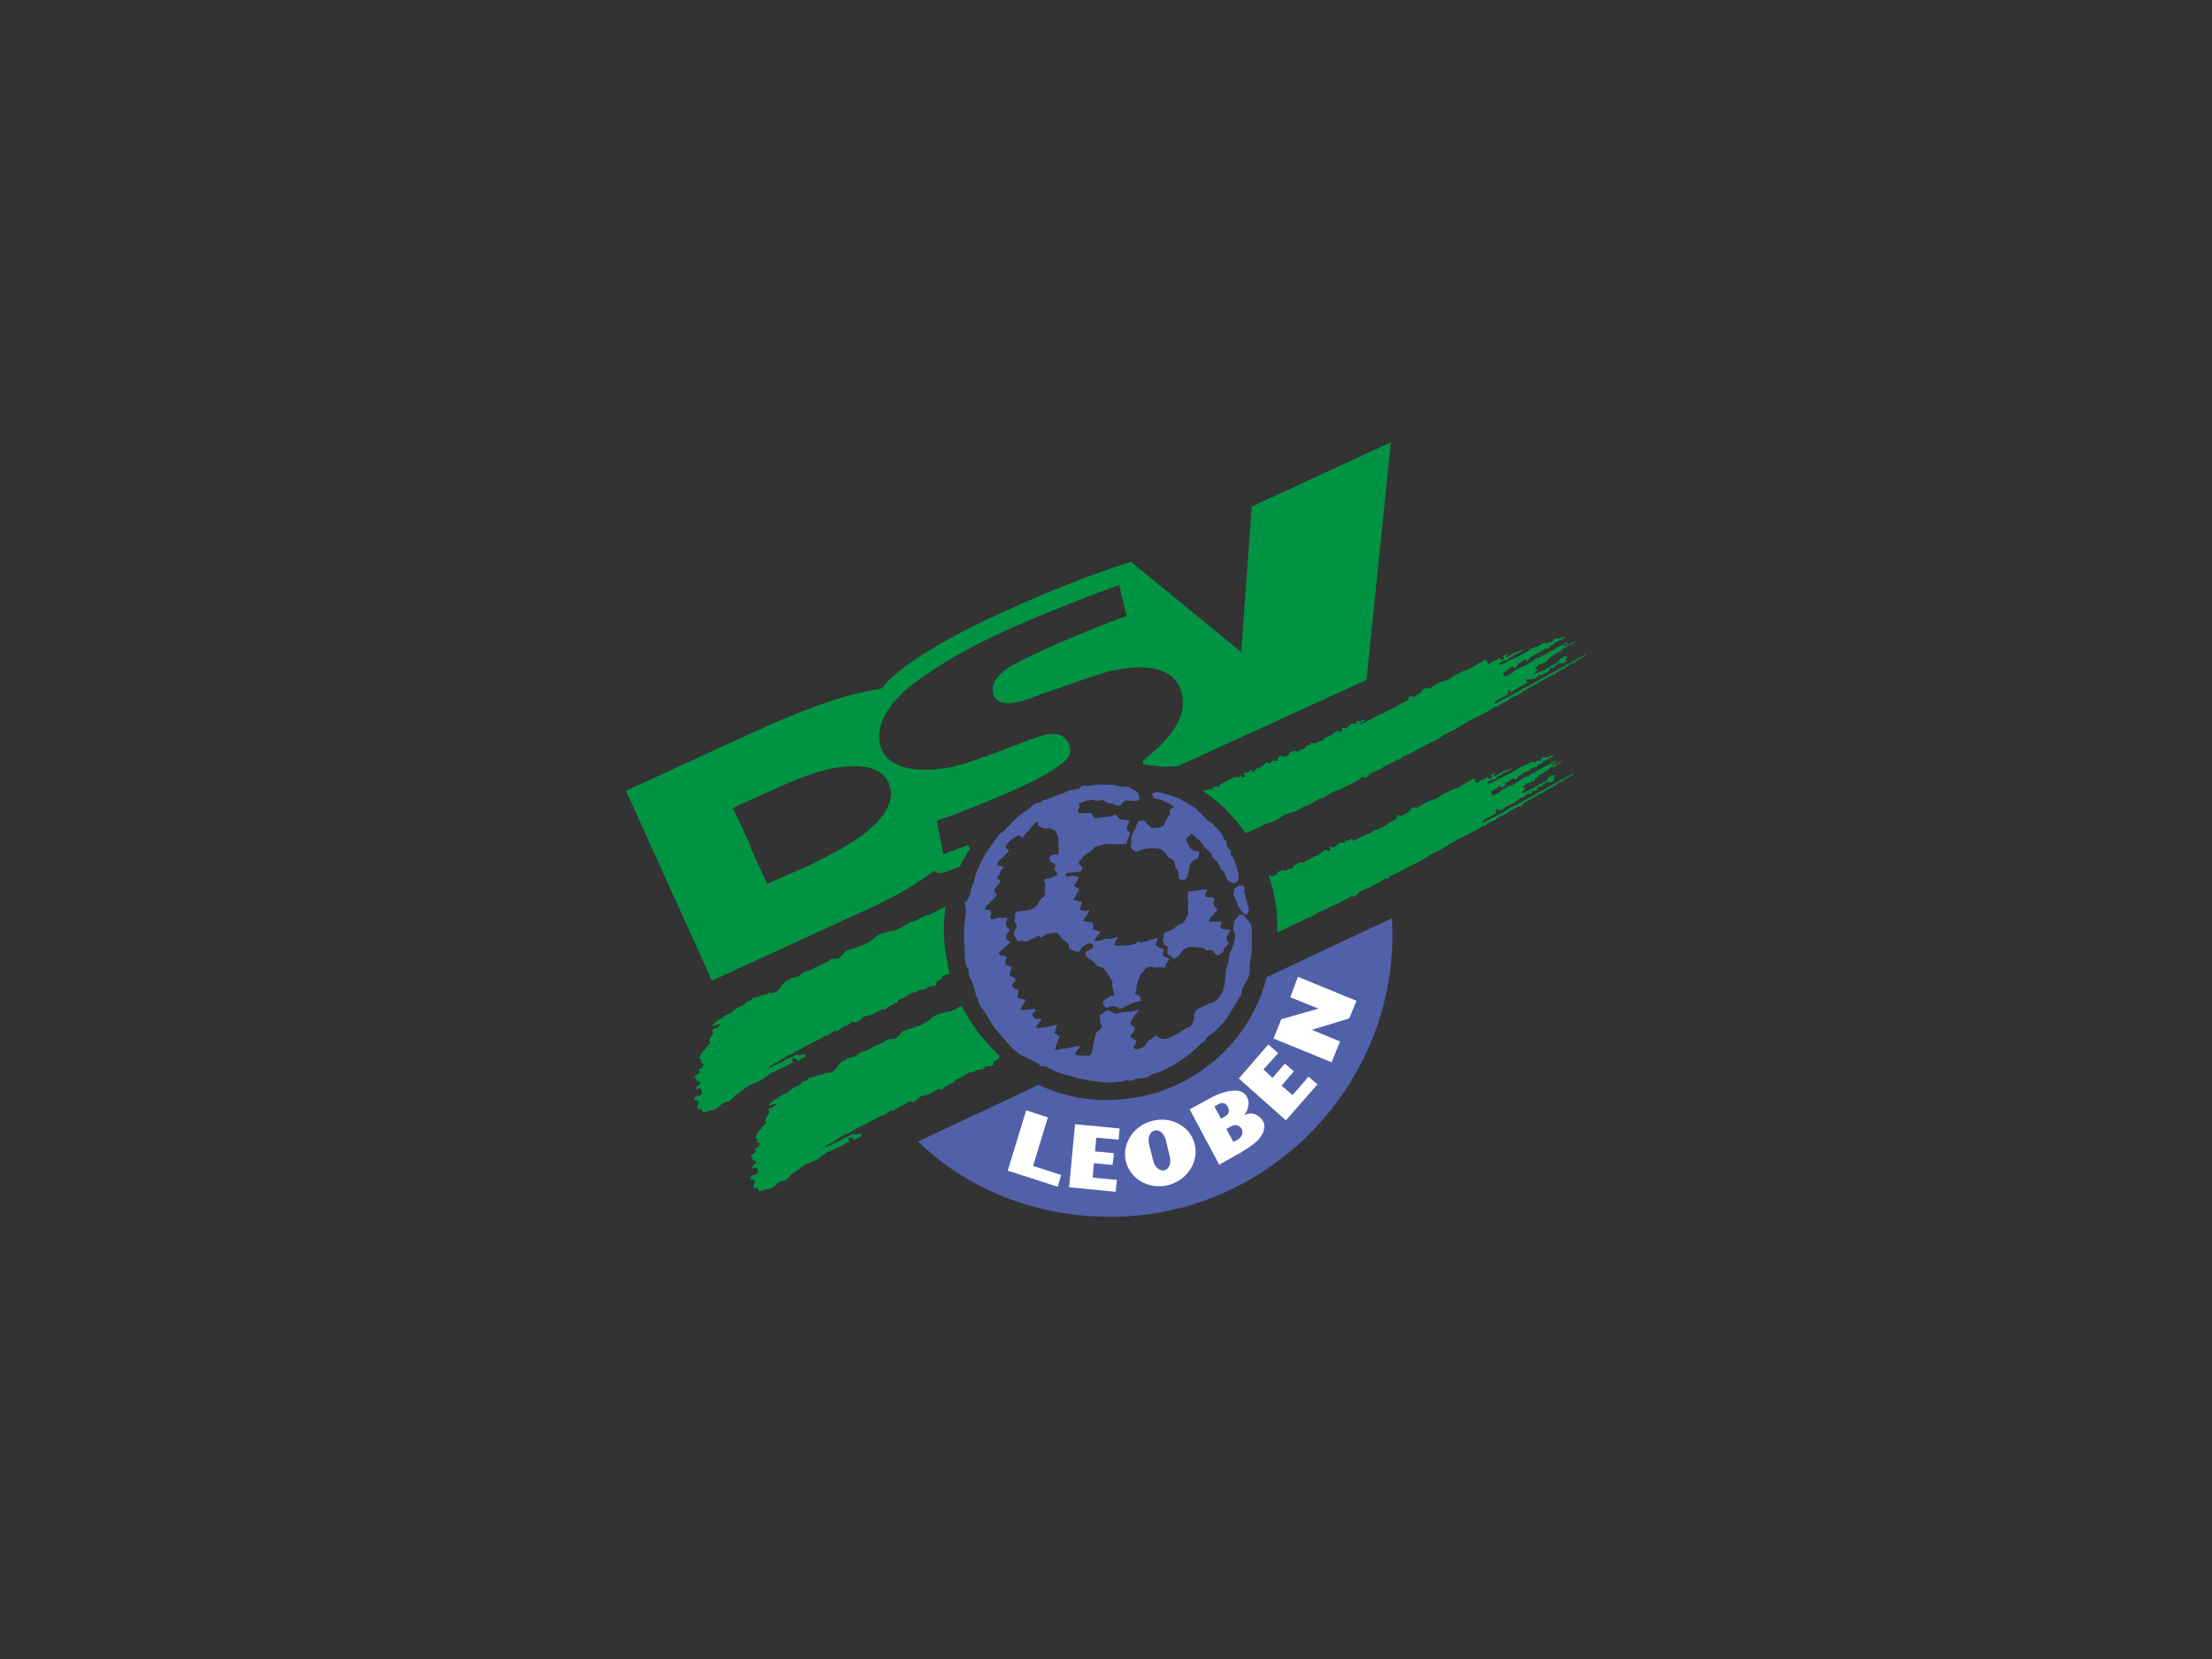 <?xml version="1.0" encoding="UTF-8"?>
<svg xmlns="http://www.w3.org/2000/svg" xmlns:xlink="http://www.w3.org/1999/xlink" width="800pt" height="600pt" viewBox="0 0 800 600" version="1.1">
<rect x="0" y="0" width="800" height="600" fill="#333333" stroke="none"/>
<g id="surface1">
<path style=" stroke:none;fill-rule:nonzero;fill:rgb(31.372%,38.039%,66.275%);fill-opacity:1;" d="M 503.379 332.105 C 504.219 345.293 502.363 357.992 498.527 369.68 C 485.344 409.855 447.641 438.961 404.512 440.02 C 376.465 440.723 351.105 431.109 332.012 412.852 L 375.625 392.348 C 386.738 397.77 400.102 399.27 413.242 396.445 C 435.645 391.684 453.02 374.176 458.09 353.406 "/>
<path style=" stroke:none;fill-rule:nonzero;fill:rgb(31.372%,38.039%,66.275%);fill-opacity:1;" d="M 371.348 382.512 C 366.98 381.059 364.379 376.957 361.336 373.695 C 361.203 373.562 359.703 371.754 358.383 369.77 C 357.5 368.445 356.84 366.992 356 365.801 C 354.941 364.344 354.367 363.77 354.324 363.641 C 354.281 363.461 353.883 362.359 353.754 361.828 C 353.664 361.301 353.488 361.125 353.266 360.73 C 352.781 359.672 352.738 358.125 352.254 356.938 C 351.988 356.273 351.68 355.438 351.504 354.949 C 351.414 354.645 351.016 353.938 350.887 353.719 C 350.754 353.449 350.531 353.188 350.445 352.969 C 350.137 352.039 350.488 351.469 350.18 350.453 C 350.047 349.969 349.695 350.012 349.562 349.617 C 349.164 348.559 349.031 347.145 348.988 347.059 C 348.812 345.91 348.945 344.941 348.855 343.66 C 348.723 341.633 348.594 340.133 348.723 338.195 C 348.77 337.711 348.637 336.871 348.68 336.254 C 348.723 334.355 348.988 332.285 349.254 330.742 C 349.43 329.418 349.344 328.402 349.211 327.785 C 349.121 327.348 348.855 326.906 348.855 326.551 C 348.902 326.109 350.047 325.715 350.137 325.227 C 350.18 324.965 350.754 323.641 350.84 323.422 C 350.84 322.715 351.898 319.715 352.516 317.953 C 352.648 317.645 352.516 317.16 352.605 316.938 C 353.754 314.203 354.855 311.117 356.797 308.336 C 357.457 307.41 359.352 304.414 361.117 302.121 C 361.867 301.238 362.617 300.93 363.234 300.355 C 364.07 299.562 365.086 298.328 365.57 297.887 C 366.629 296.871 367.555 295.816 368.523 295.066 C 369.629 294.141 370.906 293.344 372.184 292.418 C 373.156 291.715 373.375 291.141 373.949 290.832 C 374.566 290.434 375.359 290.434 376.242 290.172 C 376.551 290.082 376.949 289.555 377.301 289.375 C 377.609 289.199 377.961 289.332 378.316 289.199 C 380.871 288.188 382.902 287.438 385.195 286.598 C 385.68 286.422 386.164 286.023 386.648 285.848 C 387.664 285.586 389.031 285.586 390.133 285.23 C 390.883 285.012 390.84 284.086 391.984 284.172 C 392.383 284.219 392.824 284.305 393.266 284.305 C 393.703 284.305 394.59 284.039 395.117 283.953 C 396.395 283.777 397.676 283.598 398.996 283.777 C 399.879 283.906 401.422 283.777 402.391 283.777 C 403.188 283.996 404.379 284.305 405.391 284.48 C 406.492 284.703 407.816 284.438 408.082 284.57 C 408.965 284.922 409.625 285.496 410.109 285.848 C 410.641 286.156 410.992 286.113 411.344 286.512 C 411.742 286.996 412.094 287.922 412.094 288.848 C 412.008 289.375 411.785 289.508 411.391 289.555 C 410.285 289.641 410.242 289.73 409.051 289.598 C 408.301 289.465 407.816 289.465 407.375 289.508 C 406.449 289.598 406.055 290.348 405.348 291.184 C 404.684 291.492 404.73 291.406 404.113 291.359 C 403.363 291.141 402.656 290.832 402.039 290.656 C 401.336 290.434 400.672 290.434 400.055 290.125 C 399.305 289.73 398.863 288.934 397.629 289.508 C 396.176 289.816 396.086 289.242 394.984 289.285 C 394.059 289.422 393.352 289.422 392.602 289.641 C 392.074 289.816 391.547 290.172 390.84 290.391 C 390.617 290.48 390.133 290.566 390.047 290.785 C 390.047 291.051 390.797 290.875 390.133 292.598 C 389.957 293.035 389.734 293.566 389.957 293.961 C 390.047 294.141 390.66 294.094 391.324 294.094 C 392.117 294.094 393 294.141 393.176 294.094 C 393.969 294.008 394.633 293.828 394.984 294.625 C 395.203 295.02 395.559 295.551 396.043 295.859 C 396.395 296.121 397.32 295.77 397.984 295.684 C 399.262 295.508 400.762 295.375 401.996 295.109 C 402.48 295.02 403.012 294.668 403.32 294.668 C 403.762 294.625 404.863 296.434 405.742 296.477 C 406.055 296.477 406.406 296.344 406.539 296.434 C 406.625 296.434 407.684 296.609 407.859 296.785 C 408.035 296.828 408.523 296.742 408.523 296.918 C 408.523 297.27 408.035 297.887 407.816 298.504 C 407.641 299.035 407.465 299.652 407.465 299.961 C 407.465 300.621 409.008 300.355 408.566 301.988 C 408.477 302.254 408.215 302.781 408.035 303.004 C 407.555 303.664 407.859 304.281 407.422 305.031 C 407.242 305.297 406.672 305.207 406.055 305.297 C 404.422 305.43 401.906 305.254 401.246 305.254 C 400.938 305.254 399.879 305.254 399.129 305.383 C 398.469 305.516 398.16 305.781 397.805 305.867 C 397.367 305.957 396.836 305.957 396.395 306.09 C 395.867 306.266 395.426 306.66 395.469 306.973 C 395.383 307.105 394.766 307.238 394.809 307.457 C 394.852 307.59 394.719 307.898 394.543 307.984 C 392.867 308.516 392.602 309.086 391.676 309.969 C 391.41 310.102 391.367 310.41 391.191 310.676 C 391.059 310.898 390.84 310.852 390.66 311.117 C 390.441 311.559 390 311.336 390.223 312.352 C 390.266 312.527 390.973 313.191 391.148 313.453 C 391.852 314.512 391.281 315.176 389.957 315.352 C 388.723 315.484 387.355 315.66 386.605 315.57 C 386.387 315.527 385.637 315.789 385.547 315.926 C 385.02 316.676 385.812 316.938 386.031 317.07 C 386.297 317.246 387.355 316.496 388.238 316.719 C 388.766 316.938 389.824 317.027 389.957 317.07 C 390.531 317.336 388.59 319.98 388.547 320.332 C 388.504 320.688 389.031 320.773 389.383 320.949 C 391.367 322.055 389.25 322.492 388.988 324.172 C 388.633 324.391 388.457 325.051 388.324 325.184 C 387.93 325.582 388.898 325.492 389.648 325.801 C 389.824 325.891 391.281 326.375 391.41 326.332 C 391.457 326.508 391.016 327.168 391.059 327.391 C 390.973 327.434 390.617 328.402 390.574 328.711 C 390.18 329.02 391.016 329.199 391.766 329.375 C 392.031 329.461 392.34 329.418 392.691 329.418 C 393.266 329.461 393.398 329.199 393.969 329.242 C 393.84 329.508 393.66 330.301 393.176 330.918 C 392.602 331.711 392.031 332.152 391.852 332.77 C 391.766 333.078 392.34 333.387 394.676 333.562 C 395.336 333.652 395.559 335.328 395.336 335.812 C 395.117 336.387 395.293 336.164 397.012 336.648 C 397.102 336.648 397.938 337.004 397.938 337.047 C 398.07 337.18 397.719 337.445 397.586 337.621 C 397.277 338.148 395.91 339.605 395.867 339.957 C 395.82 340.531 396.176 340.09 396.703 340.398 C 396.746 340.398 397.367 340.266 398.113 340.09 C 399.086 339.91 399.395 339.648 400.363 339.43 C 400.672 339.383 401.203 339.605 401.512 339.562 C 402.438 339.383 403.449 338.945 404.422 339.031 C 404.379 339.117 403.23 340.531 403.363 340.75 C 403.188 341.016 403.098 341.324 403.055 341.59 C 403.055 342.031 403.496 342.031 404.023 342.031 C 404.906 341.984 406.098 341.766 406.492 341.855 C 407.242 342.207 408.082 341.855 409.008 341.676 C 409.582 341.59 410.328 341.457 410.816 341.148 C 411.211 340.883 411.211 340.441 411.742 340.312 C 411.785 340.574 412.27 340.84 413.066 340.75 C 414.168 340.707 415.488 339.957 416.637 339.738 C 417.211 339.605 418.047 339.207 418.664 339.254 C 418.844 339.254 418.27 340.707 418.18 340.93 C 417.781 342.207 418.445 342.207 418.754 342.473 C 418.844 342.559 419.238 342.734 419.68 342.867 C 420.031 342.957 420.43 342.91 420.691 343.266 C 421.09 343.793 420.387 344.941 420.648 345.602 C 420.824 346.086 422.148 346.266 422.633 346.574 C 422.855 346.75 422.855 347.059 422.59 347.496 C 422.457 347.719 422.105 347.941 421.93 348.336 C 421.488 349.129 421.754 350.367 420.254 349.836 C 419.68 349.703 418.18 350.059 417.387 349.836 C 416.105 349.484 415.844 349.617 414.695 350.102 C 413.375 350.539 414.258 350.938 413.375 351.602 C 412.758 351.863 412.492 352.57 412.141 353.32 C 411.344 354.949 410.902 357.156 410.859 358.48 C 410.77 358.922 410.551 358.609 410.594 358.922 C 410.641 359.051 410.594 359.363 410.727 359.492 C 411.211 359.98 411.785 359.848 412.141 360.199 C 412.711 360.992 412.668 362.094 412.227 362.141 C 409.891 362.402 409.051 363.066 407.023 364.035 C 405.965 364.52 405.082 365.051 404.598 364.699 C 404.73 364.121 403.848 364.168 403.539 364.168 C 402.656 363.992 402.789 363.727 401.82 363.949 C 401.379 364.035 400.762 364.387 400.363 364.477 C 399.48 364.652 398.555 362.758 398.996 362.051 C 399.176 361.785 399.66 361.523 400.805 360.773 C 401.113 360.684 401.379 360.023 401.773 360.113 C 403.23 360.508 403.012 360.285 402.613 358.172 C 402.215 357.066 402.086 356.055 402.348 355.082 C 402.438 354.73 401.863 354.422 401.73 354.07 C 400.363 351.512 399.57 350.496 398.645 349.969 C 398.203 349.746 397.41 349.703 397.102 349.484 C 396.043 348.734 395.867 347.895 394.633 347.234 C 393.617 346.395 392.867 346.219 392.824 345.824 C 392.777 345.602 392.559 344.809 392.602 344.633 C 392.824 343.836 394.277 343.617 394.895 343.086 C 395.293 342.734 395.426 342.297 395.25 341.855 C 394.895 340.441 392.734 341.59 391.809 342.25 C 390.797 343.043 390.441 344.281 389.781 344.41 C 389.559 344.453 389.34 344.016 389.164 344.016 C 388.59 343.926 388.191 343.973 387.664 343.531 C 387.488 343.355 386.781 343.574 386.562 342.559 C 386.473 341.984 386.781 341.855 386.43 341.457 C 385.855 340.75 384.445 339.824 383.781 339.207 C 383.652 339.074 383.254 338.414 383.121 338.281 C 382.414 337.711 382.504 337.09 381.578 337.312 C 380.785 337.488 379.637 337.574 378.887 337.754 C 378.227 337.84 376.902 338.59 377.211 338.898 C 376.859 338.945 376.594 339.031 376.328 338.945 C 375.891 338.766 375.715 338.281 375.273 338.457 C 375.051 338.59 374.742 339.031 374.434 339.117 C 373.242 339.383 372.363 340.09 371.258 340.488 C 370.73 340.574 370.332 340.355 369.715 340.266 C 369.098 340.223 368.395 340.488 368.129 340.266 C 367.688 339.867 367.203 339.117 366.938 338.59 C 366.406 337.445 366.895 336.781 367.07 336.387 C 367.203 336.078 367.336 335.812 367.645 335.328 C 368.039 334.621 367.289 333.871 366.938 333.43 C 366.938 333.035 367.289 331.621 367.027 330.871 C 367.156 330.168 367.773 329.641 368.832 329.594 C 370.289 329.418 371.258 329.285 372.672 329.02 C 372.848 328.977 373.684 328.535 373.859 328.402 C 375.449 327.477 375.492 326.285 376.684 324.918 C 377.125 324.391 377.742 324.301 377.961 323.992 C 378.141 323.73 377.828 323.156 377.828 322.891 C 377.828 321.965 378.184 319.805 377.875 319.145 C 377.742 318.836 377.566 318.57 377.609 318.219 C 377.961 317.82 379.066 317.688 379.902 317.512 C 380.211 317.422 382.152 316.539 382.285 316.453 C 382.727 316.055 381.535 314.688 381.359 314.645 C 381.227 314.07 381.621 313.629 381.621 313.012 C 381.621 312.57 381.402 312.219 381.004 312.176 C 380.035 311.777 379.902 312.043 379.637 310.809 C 379.594 310.586 379.508 310.41 379.551 310.234 C 380.168 309.176 380.652 309.043 381.754 309.043 C 382.062 309.266 382.594 309.309 382.855 308.734 C 382.945 308.602 382.77 304.855 382.812 304.105 C 382.855 303.398 382.77 302.824 382.637 302.473 C 382.414 301.898 381.977 300.754 381.664 300.535 C 381.227 300.137 380.609 299.961 379.859 299.605 C 379.637 299.52 379.195 299.43 379.02 299.477 C 378.316 299.652 377.961 299.738 377.652 299.605 C 376.727 299.211 375.848 298.945 375.582 298.637 C 375.316 298.328 375.625 298.02 375.449 297.227 C 374.742 297.137 374.035 298.062 373.375 298.637 C 373.023 298.988 372.848 299.562 372.492 300.004 C 372.008 300.535 371.348 300.973 370.906 301.414 C 370.023 302.34 370.289 302.914 369.449 303.09 C 369.23 303.137 369.141 302.207 368.965 302.254 C 368.746 302.207 368.523 302.164 368.305 302.207 C 367.82 302.207 367.773 302.43 367.336 302.695 C 366.539 303.18 365.305 303.797 364.777 304.504 C 364.203 305.207 363.719 306.047 363.719 306.223 C 363.762 306.441 364.07 307.105 364.555 307.324 C 365.48 307.457 364.289 308.383 363.453 309.266 C 362.793 309.926 362.66 310.102 361.953 310.676 C 361.734 310.809 361.516 311.16 361.336 311.383 C 360.676 312.262 360.5 312.309 360.586 312.527 C 360.895 313.277 362.527 313.234 363.102 313.676 C 363.234 313.895 362.176 314.293 361.996 314.734 C 361.602 315.617 361.559 316.363 361.293 316.586 C 360.766 316.852 360.543 316.719 360.941 317.863 C 360.941 317.953 361.117 318.129 361.336 318.129 C 361.777 318.086 361.777 318.348 361.82 318.57 C 361.602 319.539 360.809 320.199 360.324 320.73 C 360.234 320.82 360.145 321.039 360.016 321.262 C 358.824 322.891 360.453 322.891 360.586 323.73 C 360.586 323.816 358.559 325.934 358.074 326.332 C 357.723 326.598 357.676 326.906 357.41 327.125 C 357.016 327.477 356.707 327.391 356.484 328.141 C 356.176 328.316 355.734 328.977 356.75 329.109 C 356.883 329.242 357.102 328.891 357.367 328.977 C 357.59 329.02 358.207 329.285 358.383 329.508 C 358.777 330.035 358.207 331.227 358.117 331.668 C 357.676 332.727 359.527 332.414 359.926 332.152 C 360.895 331.887 362.176 331.934 362.484 331.977 C 362.746 331.977 364.07 331.844 364.246 332.062 C 364.379 332.242 364.07 333.121 363.938 333.344 C 363.496 334.137 363.719 334.445 364.113 335.195 C 364.426 335.812 364.82 335.547 365.129 336.254 C 364.777 337.18 363.719 338.324 363.938 338.68 C 363.719 339.738 364.426 340.09 365.395 340.617 C 365.527 340.66 365.219 340.93 365.086 341.105 C 364.379 341.984 360.852 344.586 361.293 344.676 C 361.203 345.953 363.32 345.336 364.027 346.133 C 364.16 347.145 363.102 348.07 363.719 348.867 C 364.027 349.309 365.48 349.438 365.879 349.879 C 365.969 350.059 364.863 351.996 365.262 352.789 C 365.48 353.32 366.895 353.23 367.156 354.156 C 367.422 354.949 366.848 355.082 366.406 355.699 C 366.145 356.098 365.703 356.672 366.496 357.156 C 367.027 357.465 367.336 358.082 368.129 357.863 C 368.57 358.566 367.906 360.199 367.949 360.73 C 367.863 361.211 370.246 361.301 370.863 361.523 C 371.305 361.699 368.656 364.918 369.188 365.227 C 369.762 365.445 370.465 365.27 371.258 365.184 C 372.363 365.051 373.598 364.918 374.477 364.918 C 375.273 365.27 372.715 366.812 373.375 367.254 C 373.773 367.52 373.73 368.754 375.801 368.535 C 376.066 368.488 376.508 368.445 376.727 368.664 C 376.77 368.664 376.328 369.238 375.801 369.855 C 375.402 370.344 374.609 371.355 374.742 371.711 C 374.785 371.797 376.285 371.797 378.008 371.531 C 379.77 371.27 381.754 370.605 382.105 370.605 C 382.637 370.52 381.359 373.473 381.359 373.516 C 381.18 373.824 381.801 373.781 381.977 373.957 C 382.371 374.441 383.164 374.66 383.164 374.84 C 383.211 375.016 382.328 377.223 382.328 377.266 C 381.844 378.453 381.445 379.648 381.711 379.734 C 382.105 379.824 382.77 379.559 383.52 379.426 C 384.711 379.25 386.164 379.074 387.531 378.809 C 388.633 378.586 389.648 378.281 390.531 378.281 C 390.883 378.5 389.957 379.559 389.207 380.219 C 388.766 380.617 389.031 381.277 388.988 381.367 C 389.691 381.895 389.957 381.277 390.574 381.941 C 391.457 381.719 391.941 381.5 392.559 381.852 C 393.484 381.633 393.617 381.895 394.145 381.633 C 394.895 381.277 394.941 380.441 395.074 379.426 C 395.25 378.324 395.645 377.133 395.734 376.34 C 395.82 375.191 396.262 375.367 396.309 373.957 C 396.262 373.121 399.219 371.754 398.293 370.652 C 398.16 370.52 398.16 370.387 398.027 370.211 C 397.719 369.902 398.07 369.062 397.984 368.535 C 397.938 368.445 397.543 367.738 397.895 367.121 C 398.07 366.812 398.512 366.77 398.82 366.504 C 400.719 364.785 401.203 365.535 402.922 366.504 C 403.273 366.684 404.066 366.414 404.992 366.285 C 406.316 366.109 407.906 365.934 408.652 365.844 C 410.109 365.668 411.52 365.316 412.051 365.184 C 412.141 365.227 411.566 365.711 410.816 366.637 C 410.375 367.211 409.625 368.355 409.582 368.445 C 409.449 368.664 409.27 368.93 409.098 369.195 C 409.051 369.238 408.699 370.211 409.098 370.652 C 409.449 371.047 410.328 371.223 410.375 371.754 C 410.418 372.371 410.328 372.547 410.02 372.988 C 409.801 373.43 409.008 374.266 408.965 374.312 C 408.922 374.398 408.832 375.016 409.316 375.41 C 409.668 375.766 410.77 375.941 410.816 376.473 C 410.902 377.047 410.992 376.957 410.641 377.531 C 409.977 378.719 409.535 378.809 410.641 379.336 C 411.477 379.691 412.184 379.117 412.801 378.941 C 413.508 378.676 413.902 378.367 414.258 377.973 C 415.355 376.43 415.18 376.25 416.594 375.633 C 417.605 374.84 416.504 375.016 418.312 374.617 C 418.398 374.617 418.711 375.148 419.547 375.5 C 421.707 376.297 423.43 375.105 424.531 374.574 C 427.527 372.988 427.926 372.504 428.59 372.02 C 429.25 371.531 430.352 371.754 431.055 370.562 C 432.73 367.695 430.484 366.242 434.32 364.344 C 435.379 363.859 436.305 363.418 437.273 362.977 C 437.629 362.844 438.113 362.934 438.422 362.758 C 439.699 362.008 440.539 361.211 441.242 360.242 C 441.816 359.492 442.391 358.656 442.566 357.465 C 442.965 356.098 443.141 353.586 443.359 351.16 C 443.492 349.879 443.891 349.484 444.109 348.82 C 444.285 348.07 444.242 346.793 444.375 346.309 C 444.859 344.453 445.699 342.91 446.359 340.707 C 446.711 339.43 446.801 337.973 446.758 337.887 C 446.578 337.402 446.402 337.574 446.27 337.09 C 446.051 336.031 446.008 334.355 446.492 332.945 C 446.668 332.414 446.934 332.414 447.328 332.02 C 447.77 331.621 447.859 330.301 449.621 330.828 C 449.668 330.828 450.77 332.242 451.035 332.504 C 451.387 332.859 451.738 333.387 452.004 333.738 C 452.488 334.227 452.488 334.797 452.578 335.238 C 452.93 337.402 452.711 339.957 452.621 342.383 C 452.621 342.734 452.844 342.824 452.844 343.176 C 452.355 346.266 451.871 349.352 451.961 351.777 C 451.652 353.406 451.035 354.465 450.77 354.906 C 450.195 355.789 449.578 356.805 449.312 357.684 C 449.008 358.699 449.27 358.922 448.871 359.934 C 447.594 361.742 445.785 364.961 443.977 367.828 C 443.184 368.93 442.875 369.461 441.859 370.473 C 441.199 371.18 439.922 372.414 439.215 373.121 C 438.379 373.957 437.406 374.312 436.523 375.191 C 436.219 375.457 435.996 376.117 435.688 376.383 C 433.219 378.41 431.938 379.953 429.516 381.719 C 427.266 383.484 424.707 385.203 421.973 386.438 C 420.516 387.102 419.148 387.98 417.562 388.199 C 416.551 388.379 415.664 389.348 414.738 389.656 C 413.508 389.965 412.184 389.879 410.992 390.141 C 410.242 390.273 409.668 390.848 408.922 390.938 C 408.434 391.023 407.906 390.539 407.375 390.629 C 407.023 390.672 406.715 390.98 406.359 391.066 C 404.066 391.332 401.773 391.684 399.66 391.465 C 396.219 391.023 393.793 390.938 389.867 389.922 C 387.797 389.305 385.195 388.73 382.855 387.895 C 381.137 387.23 379.684 386.305 378.094 385.688 C 377.609 385.512 376.816 385.734 376.375 385.555 C 375.891 385.336 375.848 384.852 375.402 384.586 C 374.035 383.836 372.539 383.219 371.348 382.512 "/>
<path style=" stroke:none;fill-rule:nonzero;fill:rgb(31.372%,38.039%,66.275%);fill-opacity:1;" d="M 442.566 315.219 C 442.301 314.82 441.859 314.734 441.598 314.379 C 441.199 313.762 441.023 312.926 440.629 312.219 C 440.098 311.426 438.906 310.59 438.379 309.883 C 438.113 309.574 438.508 309.398 438.336 309.09 C 437.629 307.984 436.305 307.324 435.512 306.09 C 434.672 304.812 433.879 303.84 432.82 303.18 C 432.16 302.648 431.32 301.461 430.703 301.547 C 430.352 301.637 430.438 302.297 430.176 302.562 C 430 302.738 429.559 302.605 429.34 302.914 C 428.895 303.574 429.117 304.504 429.16 304.723 C 429.25 304.898 429.469 304.68 429.777 305.117 C 429.953 305.383 429.82 306 430.043 306.266 C 430.879 307.281 431.852 307.723 431.938 307.676 C 432.996 307.898 433.352 307.766 433.484 307.898 C 434.102 308.383 433.438 309.703 433.262 310.367 C 433.043 310.984 432.996 310.32 432.645 310.633 C 431.809 311.25 430.879 311.383 430.484 312.527 C 430.129 313.496 430.176 314.113 429.953 314.996 C 429.734 315.789 429.512 317.645 428.809 318.039 C 426.957 318.395 425.984 318.348 426.25 316.055 C 426.297 315.613 426.207 315.219 425.984 314.91 C 425.855 314.645 425.324 314.027 425.234 313.809 C 424.84 312.879 424.926 312.086 424.484 311.203 C 424.266 310.766 422.988 310.453 422.59 310.059 C 421.754 309.133 421.711 308.426 420.781 307.766 C 420.254 307.367 419.988 307.105 419.238 306.93 C 418.535 306.84 417.387 306.75 416.68 306.75 C 415.094 306.707 414.52 307.016 412.934 307.324 C 412.051 307.59 411.609 308.16 410.816 307.984 C 410.199 307.898 409.23 307.281 408.965 306.047 C 408.832 305.516 409.23 304.898 409.23 304.367 C 409.27 303.887 408.965 303.312 409.051 303.004 C 409.184 302.473 409.539 301.988 409.715 301.281 C 409.934 300.621 410.422 300.227 410.594 299.785 C 410.949 298.945 410.992 298.062 411.699 297.184 C 411.875 296.871 413.375 296.609 413.77 296.785 C 414.168 297.094 414.387 297.445 414.695 297.711 C 415.535 298.551 415.844 299.43 417.078 299.43 C 417.738 299.43 418.973 299.562 420.383 298.902 C 421.355 298.594 420.961 297.27 422.723 295.02 C 423.781 294.316 422.633 293.699 423.211 292.773 C 423.34 292.551 424.574 292.066 424.531 291.891 C 424.484 291.672 423.781 290.832 423.43 291.098 C 422.504 290.301 420.383 289.508 419.238 289.066 C 418.797 288.934 417.605 288.98 417.254 288.449 C 416.945 288.008 416.461 287.215 416.945 286.863 C 417.121 286.773 418.312 286.422 418.488 286.465 C 418.664 286.465 419.461 286.555 420.078 286.73 C 420.648 286.863 421.047 287.082 421.711 287.262 C 422.988 287.523 425.016 288.141 426.824 289.023 C 427.75 289.465 428.41 289.906 429.203 290.391 C 430.793 291.406 431.938 291.715 432.645 292.641 C 432.82 292.773 434.363 294.27 436.039 295.992 C 436.57 296.566 437.539 297.227 438.066 297.578 C 438.688 297.93 439.039 298.504 439.613 299.078 C 440.496 299.961 441.422 300.887 442.129 301.988 C 442.301 302.297 442.391 302.957 442.566 303.223 C 442.879 303.707 443.359 303.973 443.539 304.414 C 443.715 304.898 443.625 305.648 443.844 306.047 C 444.199 306.574 444.727 307.191 445.035 307.723 C 445.172 308.074 444.992 308.781 445.125 309.176 C 445.344 309.75 445.828 309.66 446.008 310.102 C 446.715 312.086 447.859 314.734 447.945 316.852 C 447.945 317.336 447.902 317.906 447.77 318.613 C 447.551 319.145 447.328 318.656 446.977 319.055 C 446.492 319.539 446.008 319.363 445.609 319.32 C 445.301 319.098 444.199 318.57 443.672 317.906 C 443.23 317.246 443.184 316.102 442.566 315.219 "/>
<path style=" stroke:none;fill-rule:nonzero;fill:rgb(31.372%,38.039%,66.275%);fill-opacity:1;" d="M 451.605 328.535 L 449.93 322.316 L 450.109 321.082 C 449.711 319.629 446.492 320.156 446.402 322.008 C 446.359 322.449 446.094 323.289 446.094 323.598 C 446.094 324.039 446.449 323.906 446.711 324.832 L 447.684 327.477 C 447.992 328.359 449.621 330.477 450.547 330.828 C 451.387 331.051 451.605 329.285 451.605 328.535 "/>
<path style=" stroke:none;fill-rule:nonzero;fill:rgb(31.372%,38.039%,66.275%);fill-opacity:1;" d="M 440.672 345.469 C 440.316 345.777 439.215 344.809 439.172 344.543 C 438.465 343.926 438.816 343.75 438.336 343.574 C 437.406 343.484 436.969 343.926 436.438 343.66 C 435.73 343.441 435.863 343.086 435.027 342.781 C 434.453 342.559 432.953 342.648 431.941 342.516 C 431.012 342.383 430.395 342.383 429.867 342.559 C 428.148 343.043 427.484 343.793 426.34 345.734 C 426.297 345.777 425.941 345.91 425.59 346.133 C 424.09 347.059 424.93 346.926 423.43 345.777 C 422.898 345.383 422.371 345.074 422.281 345.027 C 422.105 344.766 422.281 344.453 422.238 344.102 C 422.148 343.703 422.324 343.223 422.371 342.734 C 422.324 342.117 421.84 342.117 421.398 341.855 C 420.824 341.5 420.387 340.18 420.605 339.562 C 420.824 339.34 421.004 339.074 421.004 338.68 C 421.004 337.047 420.738 337.664 422.855 336.695 C 423.074 336.695 424.309 335.898 424.973 335.414 C 425.59 334.973 426.16 334.664 426.734 334.227 C 427.133 333.961 427.398 334.27 427.75 333.914 C 429.027 332.551 429.867 330.211 429.734 329.816 C 429.82 329.684 429.602 328.625 429.602 327.828 C 429.602 327.391 429.91 327.078 429.867 326.859 C 429.82 326.551 429.602 325.934 429.516 325.273 C 429.469 324.566 429.691 323.816 429.734 323.156 C 429.516 322.141 429.91 322.406 430.043 322.363 C 430.617 322.449 432.82 322.098 434.453 321.832 C 435.469 321.656 436.922 321.391 436.438 322.23 C 436.086 322.805 435.602 324.215 436.262 324.391 C 437.273 324.742 439.262 324.301 439.215 325.098 C 439.129 325.934 438.645 326.332 438.863 326.906 C 438.949 327.168 438.949 327.477 439.172 327.699 C 439.922 328.535 440.316 328.844 440.141 329.328 C 439.922 329.816 439.656 329.684 439.082 330.434 C 438.773 330.828 438.336 331.312 437.938 331.754 C 437.586 332.195 437.273 332.551 437.406 333.164 C 437.449 333.387 437.715 333.344 438.023 333.344 C 438.379 333.344 441.816 333.211 441.859 333.477 C 441.906 333.609 441.375 334.355 441.375 335.195 C 441.422 335.68 441.508 335.77 441.949 335.898 C 442.523 336.078 443.535 336.211 444.066 336.297 C 444.285 336.297 445.035 336.078 444.949 336.605 C 444.902 336.871 444.641 337.004 444.508 337.27 C 444.375 337.488 444.023 337.973 443.977 338.238 C 443.934 338.414 443.891 338.371 443.801 338.637 C 443.715 338.855 443.625 339.605 443.668 339.867 C 443.758 340.18 443.891 340.355 443.934 340.488 C 444.199 340.75 444.465 340.488 444.242 341.41 C 444.066 341.41 443.492 342.207 443.359 342.473 C 442.785 342.781 442.609 343.309 442.523 343.703 C 442.391 344.367 442.434 344.367 441.773 344.719 C 441.73 344.766 440.805 345.559 440.672 345.469 "/>
<path style=" stroke:none;fill-rule:nonzero;fill:rgb(100%,100%,100%);fill-opacity:1;" d="M 371.129 401.562 L 378.977 404.121 L 373.641 421.672 L 383.781 424.938 L 382.547 429.211 L 364.469 423.395 "/>
<path style=" stroke:none;fill-rule:nonzero;fill:rgb(100%,100%,100%);fill-opacity:1;" d="M 415.578 413.777 L 417.078 419.863 C 417.652 422.156 419.504 423.656 421.137 423.258 C 422.855 422.816 423.648 420.656 423.074 418.363 L 421.621 412.234 C 421.047 409.984 419.238 408.441 417.562 408.84 C 415.887 409.281 415.008 411.484 415.578 413.777 M 416.195 405.531 C 422.941 403.461 430.043 406.898 431.938 413.25 C 433.836 419.512 429.91 426.348 423.164 428.422 C 416.371 430.492 409.316 427.008 407.375 420.703 C 405.434 414.395 409.402 407.559 416.195 405.531 "/>
<path style=" stroke:none;fill-rule:nonzero;fill:rgb(100%,100%,100%);fill-opacity:1;" d="M 460.605 375.59 L 463.383 368.621 L 476.832 364.785 L 466.645 360.684 L 469.422 353.277 L 490.59 361.965 L 487.988 368.312 L 474.449 372.457 L 484.637 376.648 L 481.594 384.188 "/>
<path style=" stroke:none;fill-rule:nonzero;fill:rgb(100%,100%,100%);fill-opacity:1;" d="M 439.215 400.152 L 441.598 404.605 L 443.492 403.461 C 445.785 402.09 443.535 397.684 440.891 399.227 Z M 445.082 407.43 L 443.535 408.309 L 446.094 413.027 L 447.684 412.102 C 451.164 410.031 448.609 405.398 445.082 407.43 M 449.977 403.371 C 450.859 402.887 451.738 402.664 452.488 402.711 C 454.652 402.711 457.074 404.781 457.254 407.031 C 457.34 408.617 456.633 410.473 455.137 412.145 C 453.723 413.691 451.477 415.145 448.918 416.734 L 440.938 421.23 L 430.266 401.211 L 437.938 397.02 C 440.98 395.344 444.285 394.375 446.891 394.422 C 449.977 394.465 451.344 396.535 451.52 398.562 C 451.652 400.461 450.902 402.18 449.977 403.371 "/>
<path style=" stroke:none;fill-rule:nonzero;fill:rgb(100%,100%,100%);fill-opacity:1;" d="M 448.035 390.055 L 458.707 377.75 L 462.277 380.883 L 456.941 386.746 L 460.207 389.832 L 464.703 384.676 L 467.926 387.453 L 463.516 392.656 L 467.484 396.051 L 473.215 389.395 L 476.477 392.172 L 465.055 405.18 "/>
<path style=" stroke:none;fill-rule:nonzero;fill:rgb(100%,100%,100%);fill-opacity:1;" d="M 388.812 406.59 L 404.953 408.133 L 404.555 412.191 L 396.484 411.441 L 396.043 416.426 L 402.836 417.043 L 402.395 421.32 L 395.645 420.703 L 395.16 425.906 L 403.938 426.742 L 403.496 431.023 L 386.648 429.391 "/>
<path style=" stroke:none;fill-rule:nonzero;fill:rgb(0%,57.648%,26.274%);fill-opacity:1;" d="M 291.883 313.32 C 301.188 308.648 311.77 303.797 318.473 295.902 C 321.957 291.715 322.926 287.699 321.824 284.305 C 320.766 280.82 318.297 278.926 315.297 277.953 C 310.887 276.543 305.332 277.117 301.23 277.867 C 295.938 278.883 290.34 280.91 286.281 282.672 C 280.152 285.32 273.715 288.273 265.066 292.199 L 271.152 305.254 C 271.375 305.781 271.465 306.09 271.508 306.664 L 277.461 319.672 Z M 257.484 354.688 L 226.395 285.98 C 234.906 282.23 256.559 271.957 277.68 262.477 C 287.031 258.328 300.613 252.949 309.961 250.789 C 313.711 249.906 316.27 249.422 318.957 248.98 C 322.398 244.219 328.746 239.5 338.98 233.504 C 347.094 228.738 355.031 224.859 363.586 220.977 C 378.402 214.23 393.527 208.059 409.051 203.207 L 448.918 235.84 L 452.711 183.188 L 503.027 159.945 L 494.207 245.895 L 425.941 277.117 C 424.355 277.07 422.016 277.383 420.34 277.293 C 419.723 277.25 419.195 277.07 418.578 276.984 C 417.078 276.852 415.535 276.762 413.992 276.5 C 413.902 276.453 413.637 276.5 413.551 276.5 L 413.152 275.266 C 420.383 269.441 429.645 261.238 427.527 251.012 C 426.734 247.262 424.355 244.133 419.898 242.543 C 414.918 240.734 407.859 241.176 401.07 242.809 C 392.559 245.234 386.695 247.746 376.242 251.141 C 372.672 252.598 360.719 257.844 359.133 250.57 C 357.633 243.688 368.832 239.148 373.508 236.898 C 385.898 230.945 403.406 224.066 407.422 222.828 L 404.773 211.586 C 402.039 212.645 399.305 213.527 396.527 214.586 C 373.992 223.316 349.52 232.84 330.645 247.086 C 324.602 251.539 317.766 258.945 317.988 266.621 C 318.164 273.809 323.234 276.941 329.32 277.996 C 335.805 279.102 343.477 277.777 348.281 276.367 C 353.488 274.734 359.75 272.355 365.395 270.238 C 368.922 268.914 372.539 267.461 376.109 266.312 C 380.695 264.637 386.387 264.812 387.047 271.164 C 387.223 273.016 385.855 275.09 382.945 276.984 C 379.109 279.852 371.258 283.949 361.688 287.879 C 354.5 291.008 346.961 294.051 338.801 296.828 L 341.141 309 C 344.051 307.852 347.004 306.797 349.961 305.648 L 350.887 306.797 C 349.344 309.219 347.664 312.176 347.047 313.543 C 345.504 313.984 343.742 314.645 342.199 315.305 C 340.566 315.969 338.848 315.789 337.699 314.996 C 329.762 321.082 320.367 325.934 311.152 330.035 "/>
<path style=" stroke:none;fill-rule:nonzero;fill:rgb(0%,57.648%,26.274%);fill-opacity:1;" d="M 450.637 301.328 C 446.227 295.77 443.051 291.492 435.07 286.07 C 435.555 285.848 436.039 285.672 436.746 285.629 C 437.188 285.629 437.586 285.32 437.98 285.141 C 437.98 285.582 438.422 285.672 438.645 285.496 C 438.73 285.449 438.73 285.32 438.688 285.188 C 438.598 285.141 438.465 285.098 438.379 284.922 C 438.82 284.656 439.039 284.57 439.438 284.395 C 440.188 284.129 440.055 284.703 440.539 284.703 C 440.891 284.703 441.156 284.395 441.156 284.039 C 441.113 283.82 441.289 283.645 441.508 283.512 C 441.816 283.336 442.215 283.246 442.566 283.027 C 443.359 282.586 444.199 282.145 445.082 281.746 C 445.652 281.438 446.227 281.129 446.801 280.996 C 447.023 280.953 447.859 281.219 448.258 281.086 C 448.699 280.82 448.168 280.117 448.477 280.117 C 448.871 280.246 448.609 280.336 448.871 280.602 C 449.051 280.953 449.184 281.086 449.359 281.086 C 450.152 281.129 450.285 281.039 450.195 280.469 C 450.152 280.07 450.195 280.117 449.887 280.027 C 449.621 279.938 449.445 279.543 450.152 279.496 C 450.637 279.41 451.301 279.32 451.785 279.059 C 452.004 278.926 452.18 278.703 452.359 278.57 C 452.578 278.395 452.797 278.352 453.02 278.395 C 453.062 278.395 452.977 278.57 452.887 278.746 C 452.664 279.145 452.535 279.676 453.195 279.234 C 453.414 279.102 453.637 278.746 453.902 278.57 C 454.254 278.352 454.562 277.91 454.961 277.691 C 455.18 277.645 455.355 277.91 455.531 277.82 C 455.887 277.691 456.195 277.16 456.457 276.941 C 456.547 276.984 456.633 277.027 456.723 277.027 C 456.941 277.027 457.121 276.852 457.121 276.676 C 457.121 276.586 457.121 276.543 457.074 276.5 C 457.254 276.367 457.43 276.191 457.648 276.145 C 458.531 274.953 458.707 276.633 459.5 275.969 C 459.59 275.883 459.547 275.617 459.633 275.527 C 459.898 275.219 460.297 275.09 460.738 275.09 C 460.824 275.09 460.738 274.867 460.824 274.824 C 461.176 274.734 461.09 275.398 461.707 275.266 C 462.633 274.824 462.102 274.426 461.926 274.293 C 461.84 274.25 462.016 274.16 462.191 274.031 C 462.984 273.676 462.633 273.5 463.734 273.234 C 463.953 273.367 463.953 273.676 464.219 273.852 C 464.793 273.723 465.324 273.457 465.895 273.059 C 466.426 272.707 466.117 272.66 466.379 272.309 C 466.469 272.18 466.777 272.09 466.867 271.957 C 467.703 271.781 467.309 271.781 468.145 271.605 C 468.762 271.473 468.852 272.133 469.953 271.43 C 470.395 271.117 471.055 270.855 471.672 270.941 C 471.805 270.68 471.98 270.457 472.156 270.238 C 472.949 269.441 472.906 269.137 473.48 269.441 C 473.746 269.441 473.965 269.18 473.965 268.871 C 474.012 268.207 474.938 269.047 475.422 268.871 C 475.906 268.871 475.598 268.473 476.215 268.738 C 476.742 267.812 477.492 268.164 478.375 267.68 C 478.906 267.414 479.215 266.711 480.008 266.531 C 480.316 266.27 480.758 266.402 481.066 266.137 C 481.242 266.094 481.992 265.43 482.211 265.387 C 482.258 265.297 482.477 264.988 482.828 264.723 C 483.227 264.461 483.184 265.035 483.535 264.371 C 483.711 264.105 483.934 264.238 484.152 264.371 C 484.504 264.594 485.035 264.945 485.43 264.547 C 485.695 264.152 484.637 263.137 485.785 263.27 C 486.18 263.312 486.535 263.445 486.887 263.359 C 487.152 263.27 487.371 263.004 487.68 262.695 C 488.035 262.344 488.473 261.902 488.781 261.77 C 489.312 261.504 490.016 261.859 490.59 261.727 C 490.945 261.504 490.324 260.668 490.945 260.758 C 491.074 260.758 491.297 260.887 491.605 260.977 C 491.867 261.066 492.664 260.359 493.105 260.316 C 493.238 260.27 493.68 260.402 493.457 260.758 C 493.191 261.109 492.223 261.152 491.914 261.504 C 491.695 261.727 491.695 262.035 492.18 261.812 C 493.238 261.242 494.25 261.02 495.309 260.359 C 496.059 259.875 496.809 259.477 497.781 259.078 C 498.133 258.949 498.398 258.684 498.703 258.551 C 499.145 258.418 499.633 258.375 500.027 258.109 C 500.469 257.891 500.91 257.449 501.395 257.273 C 502.41 256.832 503.379 256.348 504.262 255.906 C 505.363 255.285 506.07 254.805 506.949 254.316 C 507.348 254.055 507.922 253.965 508.406 253.613 C 508.848 253.258 509.422 253.082 509.465 252.816 C 509.465 252.773 509.332 252.422 509.598 252.066 C 510.391 250.965 510.215 252.023 510.832 252.023 C 511.316 252.066 513.434 250.832 513.656 250.613 C 513.832 250.57 514.098 249.773 514.316 249.73 C 514.535 249.598 514.715 249.246 515.023 249.07 C 515.328 248.895 515.551 249.289 515.773 248.848 C 515.816 248.762 515.902 248.672 515.949 248.672 C 515.992 248.672 516.168 248.848 516.391 248.938 C 517.051 249.246 517.27 248.629 517.891 248.496 C 518.152 248.406 518.371 248.055 518.727 247.879 C 519.609 247.352 520.801 246.73 521.637 246.426 C 522.078 246.289 522.477 246.246 522.914 246.113 C 524.152 245.719 524.637 245.277 525.605 244.527 C 526.137 244.133 526.887 243.82 527.766 243.426 C 528.562 243.027 529.797 242.453 531.031 242.059 C 531.91 241.75 532.398 241.219 533.016 241.043 C 533.016 241.043 533.367 240.953 533.633 240.691 C 534.203 240.25 534.516 239.941 535.352 239.676 C 535.484 239.633 536.145 239.102 536.367 239.059 C 536.676 238.84 537.512 238.266 537.734 238.926 C 537.82 239.191 537.602 239.148 537.867 239.633 C 537.996 239.941 538.129 240.027 538.305 240.027 C 538.879 240.027 538.922 239.809 539.188 239.723 C 539.363 239.633 539.719 239.234 540.113 239.016 C 540.422 238.883 540.82 238.883 540.949 238.883 C 541.395 238.75 541.836 238.266 542.145 238 C 542.32 237.867 542.496 237.781 542.496 238.133 C 542.496 238.355 542.449 238.531 542.715 238.574 C 542.98 238.66 543.289 238.66 543.598 238.484 C 543.906 238.309 544.129 238 543.773 237.648 C 543.598 237.473 543.379 237.297 543.465 237.164 C 543.598 236.988 543.863 237.117 544.258 237.031 C 544.523 236.941 544.879 236.59 545.23 236.59 C 545.363 236.59 545.449 236.766 545.141 236.809 C 544.832 236.898 544.613 237.34 544.566 237.516 C 544.566 237.781 545.055 237.824 545.406 237.516 C 545.582 237.34 545.715 237.207 545.938 237.164 C 546.242 237.074 546.332 236.988 546.508 236.809 C 547.082 236.238 547.48 236.281 548.141 235.973 C 548.625 235.754 549.418 235.488 550.035 235.266 C 550.215 235.223 550.258 235.047 550.391 235.004 C 550.742 234.914 550.965 234.914 550.965 234.914 C 551.008 235.047 550.652 235.355 550.344 235.574 C 549.684 235.973 548.758 236.324 547.785 236.855 C 547.613 236.941 547.434 237.164 547.215 237.297 C 546.73 237.516 546.199 237.691 545.848 237.957 C 545.582 238.176 545.539 238.531 545.449 238.617 C 545.055 238.84 544.742 238.707 544.305 238.883 C 543.73 239.059 542.805 239.41 542.539 239.676 C 542.145 240.027 541.922 240.34 542.672 240.383 C 543.422 240.383 544.48 239.676 544.789 239.5 C 546.422 238.617 548.098 237.91 549.684 237.031 C 550.168 236.766 550.699 236.633 551.359 236.281 C 552.77 235.441 554.004 234.254 555.68 233.898 C 556.609 233.68 557.754 232.531 558.637 232.445 C 559.254 232.398 559.121 233.148 559.781 232.488 C 560.047 232.047 560.488 232.27 560.887 232.223 C 561.59 232.137 561.547 231.738 561.723 231.473 C 561.945 231.164 562.34 230.902 562.648 230.812 C 562.824 230.77 563.398 231.078 563.617 231.031 C 563.797 230.988 564.457 230.594 564.633 230.68 C 565.91 230.105 566.309 230.328 566 230.637 C 565.781 230.812 565.16 230.988 564.676 231.297 C 564.59 231.473 563.441 231.828 562.34 232.531 C 562.074 232.664 561.855 233.105 561.59 233.281 C 561.414 233.414 560.887 233.414 560.707 233.547 C 560.531 233.723 560.488 233.898 560.445 234.074 C 560.223 234.738 559.957 234.387 559.34 234.516 C 558.812 234.648 558.195 234.957 557.93 235.133 C 557.488 235.398 557.094 235.797 556.695 236.016 C 556.164 236.238 555.594 236.281 555.195 236.633 C 554.621 237.164 554.227 237.473 553.477 237.691 C 553.301 237.781 552.902 238.441 552.727 238.84 C 552.594 239.016 552.461 239.102 552.371 239.102 C 552.152 239.148 552.285 238.707 552.02 238.617 C 551.449 238.484 551.094 238.707 550.875 238.973 C 550.828 239.016 550.609 239.059 550.434 239.191 C 550.258 239.367 550.078 239.633 549.859 239.766 C 549.465 239.941 549.156 239.941 548.891 240.16 C 548.625 240.426 548.848 240.602 548.801 240.734 C 548.668 241.043 548.582 241.133 547.965 241.527 C 547.613 241.75 547.215 241.926 547.305 241.484 C 547.348 241.395 547.566 241.176 547.434 241.043 C 547.391 241 547.035 241 546.73 241.176 C 546.242 241.484 545.629 242.102 545.098 242.324 C 544.965 242.41 544.832 242.633 544.523 242.852 C 544.348 242.941 544.039 242.941 543.906 243.07 C 543.465 243.293 543.246 243.602 543.688 243.602 C 544.129 243.645 543.996 243.777 543.906 243.996 C 543.82 244.309 543.641 244.66 544.656 244.484 C 545.582 244.262 546.73 243.336 547.832 242.543 C 548.359 242.191 548.934 241.926 549.375 241.66 C 549.859 241.352 550.477 241.176 551.141 240.953 C 551.492 240.777 551.934 240.559 552.152 240.383 C 552.285 240.293 553.168 239.723 553.301 239.633 C 553.961 239.367 554.094 239.191 554.445 239.016 C 554.668 238.84 555.152 238.309 555.594 238.09 C 555.77 238 556.078 238.047 556.344 237.957 C 556.871 237.734 557.402 237.383 557.93 237.117 C 557.977 237.117 557.977 237.074 558.02 237.074 C 558.328 236.941 558.637 236.855 558.855 236.723 C 559.164 236.5 559.473 236.191 559.824 236.016 C 560.355 235.797 560.664 235.488 561.238 235.309 C 561.547 235.223 561.898 235.047 562.117 234.781 C 562.383 234.648 562.914 234.34 563.133 234.207 C 563.488 234.031 563.398 234.031 563.66 233.945 C 563.75 233.945 564.766 233.457 565.648 232.973 C 565.957 232.84 566.219 232.531 566.441 232.355 C 566.66 232.223 566.883 232.223 566.926 232.223 C 566.926 232.27 567.016 232.488 566.793 232.664 C 566.398 232.973 565.602 233.328 565.559 233.457 C 565.516 233.68 565.648 233.766 565.824 233.766 C 566.266 233.766 567.102 233.281 567.234 233.195 C 568.117 232.578 570.145 231.871 569.926 232.004 C 569.617 232.137 569.309 232.531 568.867 232.754 C 568.426 233.02 567.941 233.062 567.633 233.238 C 567.281 233.457 566.84 233.812 566.531 234.074 C 566.266 234.34 565.867 234.207 565.426 234.473 C 564.984 234.691 564.676 234.957 564.547 235.223 C 564.105 236.059 564.367 235.398 563.617 235.84 C 563.488 235.883 563.441 236.148 563.309 236.238 C 563 236.367 562.648 236.238 562.516 236.324 C 562.383 236.414 562.473 236.723 562.207 236.898 C 561.988 237.074 561.504 236.988 561.281 237.164 C 561.105 237.297 560.84 237.516 560.664 237.781 C 560.355 238.266 560.27 238.223 559.914 238.484 C 559.34 238.707 559.297 239.41 559.074 239.633 C 558.988 239.676 558.77 239.676 558.594 239.59 C 557.93 239.324 558.195 239.984 557.93 240.16 C 557.621 240.293 557.004 240.16 556.785 240.293 C 556.254 240.559 555.988 241.043 555.547 241.266 C 555.02 241.574 555.328 241.836 555.461 241.926 C 555.727 242.102 556.121 242.016 556.164 242.059 C 556.254 242.145 555.812 242.5 555.504 242.895 C 555.328 243.117 555.109 243.16 555.02 243.293 C 554.754 243.645 554.844 243.953 555.77 243.469 C 555.988 243.426 556.078 243.383 556.52 243.16 C 556.738 243.027 557.93 242.5 558.105 242.453 C 558.285 242.41 558.594 242.191 558.812 242.145 C 558.855 242.145 559.52 241.617 560.27 241.176 C 561.016 240.777 561.855 240.207 562.648 239.941 C 563.223 239.723 563.441 239.543 563.93 238.84 C 564.367 238.223 565.207 237.25 566.617 237.383 C 566.617 237.383 566.84 237.605 566.707 237.867 C 566.617 238.047 566.219 238.223 566.09 238.398 C 565.957 238.66 566.707 238.574 566.484 238.883 C 565.691 240.074 564.809 239.984 564.281 239.898 C 563.93 239.809 563.883 239.676 563.488 240.074 C 563.309 240.207 563.133 240.25 563 240.426 C 562.781 240.777 562.34 240.734 562.297 240.777 C 562.164 240.867 562.117 241.043 562.117 241.352 C 562.074 241.883 561.105 241.309 560.664 241.527 C 560.18 241.793 560.312 242.586 560.004 242.809 C 559.738 243.117 559.121 243.336 559.074 243.336 C 558.855 243.383 558.637 243.469 558.504 243.602 C 558.285 243.777 558.152 243.82 557.93 243.996 C 557.797 244.352 557.488 244.352 557.227 244.219 C 557.047 244.133 557.047 243.953 556.961 243.953 C 556.477 243.91 556.52 244.176 556.254 244.746 C 556.164 244.926 555.637 244.879 555.504 245.055 C 555.418 245.277 555.504 245.234 555.285 245.363 C 555.152 245.496 554.801 245.32 554.621 245.453 C 554.004 245.805 552.816 245.586 552.152 245.719 C 551.801 245.805 551.668 246.113 551.891 246.246 C 552.152 246.379 552.684 246.73 552.328 246.863 C 552.066 246.953 551.758 247.262 551.316 247.527 C 550.652 247.922 549.816 248.277 549.727 248.32 C 549.465 248.453 548.758 249.023 548.008 249.512 C 547.082 250.086 546.684 250.348 546.289 250.438 C 546.199 250.438 546.555 249.863 546.242 249.598 C 546.113 249.422 545.363 249.906 545.273 250.172 C 545.23 250.348 545.406 250.57 545.492 250.746 C 545.539 251.012 545.188 251.098 544.879 251.32 C 544.039 251.938 543.379 252.156 542.449 252.688 C 541.836 253.039 541.129 253.348 540.863 253.656 C 540.598 253.965 540.289 254.316 540.73 254.449 C 540.863 254.539 541.219 254.406 541.438 254.141 C 541.836 253.656 541.789 253.742 542.363 253.613 C 544.348 252.598 546.422 251.582 548.406 250.48 C 549.332 249.953 550.301 249.246 551.316 248.719 C 551.758 248.453 552.285 248.363 552.77 248.098 C 554.801 246.91 557.047 245.762 558.77 244.746 C 559.074 244.57 559.387 244.57 559.648 244.352 C 561.59 243.07 563.355 242.324 564.809 241.441 C 566.176 240.691 567.367 239.984 568.559 239.367 C 569.527 238.883 570.145 238.398 571.16 237.91 C 571.512 237.734 572.879 236.855 573.586 236.855 C 573.719 236.898 573.188 237.207 573.055 237.383 C 572.66 237.734 571.953 237.781 571.469 238.176 C 571.117 238.484 570.453 238.883 569.836 239.234 C 569.66 239.367 569.617 239.59 569.395 239.723 C 569.176 239.809 568.734 239.766 568.559 239.898 C 567.234 240.691 565.824 241.66 564.367 242.5 C 564.059 242.676 563.617 242.719 563.309 242.895 C 562.957 243.117 562.781 243.602 562.43 243.82 C 562.207 243.953 561.812 243.867 561.547 243.996 C 558.812 245.586 555.371 247.48 552.508 249.07 C 552.199 249.246 551.977 249.555 551.758 249.688 C 551.273 249.953 550.875 250.039 550.344 250.348 C 549.992 250.523 549.816 250.879 549.418 251.098 C 548.492 251.629 546.863 252.199 545.938 252.73 C 545.629 252.863 545.582 253.348 545.23 253.48 C 544.523 253.742 543.773 254.055 543.07 254.449 C 542.449 254.805 542.012 255.156 541.57 255.508 C 541.172 255.816 540.82 255.551 540.379 255.727 C 540.203 255.773 540.027 255.992 539.895 256.125 C 539.629 256.348 539.23 256.609 538.836 256.875 C 537.559 257.582 535.926 258.418 535.926 258.418 C 534.777 259.035 533.277 259.695 531.824 260.402 C 531.293 260.668 530.723 261.195 530.191 261.461 C 529.926 261.637 529.531 261.727 529.223 261.902 C 527.988 262.652 526.887 263.535 525.52 264.238 C 524.285 264.855 523.047 265.297 521.945 265.914 C 521.414 266.223 520.977 266.711 520.445 267.02 C 517.758 268.562 515.508 269.574 514.758 269.973 C 514.625 270.062 514.316 270.238 514.184 270.281 C 512.992 270.898 511.672 271.648 510.348 272.309 C 509.156 272.84 508.012 273.281 507.129 273.809 C 506.645 274.074 506.863 274.473 506.555 274.648 C 506.203 274.867 505.539 274.559 505.012 274.824 C 504.613 275 504.219 275.441 503.688 275.75 C 502.762 276.277 501.703 276.719 501.219 276.941 C 499.984 277.602 500.336 277.602 499.324 278.086 C 497.953 278.746 497.34 278.836 495.973 279.543 C 495.398 279.852 494.91 280.734 494.34 281.039 C 493.633 281.395 493.324 280.91 492.488 281.219 C 492.266 281.262 492.18 281.66 491.957 281.746 C 490.988 282.145 489.973 282.805 489.27 283.289 C 488.781 283.555 488.344 283.645 487.727 283.906 C 487.062 284.219 486.27 284.656 485.785 284.922 C 484.328 285.715 482.918 286.07 481.727 286.598 C 480.715 287.039 479.742 287.922 478.816 288.449 C 478.109 288.805 477.492 288.758 476.699 289.156 C 476.039 289.422 475.465 289.949 474.762 290.348 C 473.746 290.918 472.688 291.227 471.719 291.715 C 470.48 292.328 469.289 293.125 468.012 293.609 C 466.91 294.008 465.719 294.184 464.66 294.668 C 463.602 295.152 462.59 296.078 461.617 296.609 C 460.031 297.535 458.445 297.578 456.988 298.195 C 456.504 298.414 456.148 298.902 455.664 299.164 C 453.637 300.094 451.52 300.973 450.637 301.328 "/>
<path style=" stroke:none;fill-rule:nonzero;fill:rgb(0%,57.648%,26.274%);fill-opacity:1;" d="M 288 383.262 C 287.914 382.953 287.824 382.691 287.691 382.645 C 287.605 382.559 286.633 382.824 286.371 383.219 C 286.234 383.395 286.281 383.617 286.547 383.793 C 286.984 384.102 287.559 383.836 286.105 384.586 C 285.441 384.895 284.605 385.379 284.121 385.645 C 283.281 386.129 282.047 386.613 281.031 387.055 C 280.59 387.277 280.328 387.539 279.977 387.672 C 279.488 387.848 279.094 387.98 278.828 387.938 C 278.52 388.156 278.562 388.379 278.254 388.598 C 277.77 388.906 277.152 389.305 276.578 389.656 C 276.402 389.789 276.359 390.012 276.137 390.141 C 274.992 390.848 273.402 391.508 272.344 392.035 C 272.078 392.172 271.684 392.125 271.422 392.258 C 270.891 392.48 270.625 392.832 270.23 393.141 C 270.051 393.316 269.742 393.359 269.566 393.492 C 268.816 394.066 268.066 394.641 267.098 395.301 C 266.879 395.477 266.613 395.477 266.348 395.699 C 266.129 395.875 265.863 396.273 265.555 396.625 C 265.156 397.023 264.895 397.418 264.363 397.727 C 264.098 397.816 264.098 398.211 263.703 398.301 C 262.953 398.477 262.469 398.566 261.938 398.785 C 261.539 398.918 261.102 399.051 260.703 399.578 C 260.352 400.066 259.777 400.371 259.645 400.504 C 259.117 400.945 258.809 401.301 258.145 401.387 C 257.527 401.52 256.824 401.609 256.383 401.695 C 255.809 401.828 255.676 402.18 255.277 402.137 C 255.145 402.137 254.793 402.18 254.531 402.227 C 254.176 402.312 253.824 401.871 253.824 401.477 C 253.734 400.902 252.984 401.211 252.547 401.078 C 251.441 400.551 253.25 399.27 252.547 398.391 C 252.457 398.258 252.062 397.949 251.75 397.902 C 251.441 397.859 251.266 398.035 251.223 397.902 C 250.914 397.066 251.398 396.668 252.016 396.492 C 252.633 396.316 253.383 396.273 253.648 395.828 C 253.957 395.391 253.867 394.465 253.473 393.891 C 252.984 393.051 252.414 394.023 252.105 394.023 C 251.574 393.977 251.75 393.316 252.105 392.922 C 252.547 392.391 253.207 392.082 253.25 391.949 C 253.559 391.285 252.234 390.891 251.84 390.805 C 251.707 390.672 251.883 390.012 251.707 389.832 C 251.484 389.656 251.176 389.922 251.133 389.832 C 251.047 389.48 251.441 389.129 251.707 388.82 C 252.281 388.598 253.031 387.938 253.117 387.719 C 253.25 387.453 252.59 387.23 252.633 386.836 C 253.117 386.352 253.473 386.703 253.824 386.129 C 254.043 385.953 254.574 385.113 254.484 384.852 C 254.441 384.539 253.734 384.676 253.605 384.453 C 253.473 384.145 253.867 383.746 253.559 383.441 C 252.855 382.691 252.723 382.602 253.34 381.633 C 253.516 381.102 254.176 380.266 255.059 379.426 C 255.234 379.25 255.5 378.719 255.59 378.543 C 256.203 377.836 256.734 377.75 256.777 377.223 C 256.824 377 256.516 376.605 256.602 375.988 C 256.777 375.281 257.574 374.531 257.879 373.867 C 257.969 373.738 257.66 372.945 257.617 372.723 C 257.66 372.68 257.703 372.324 258.059 372.062 C 258.324 371.887 258.938 371.797 259.203 371.754 C 259.645 371.531 259.559 371.312 260.309 370.828 C 260.57 370.031 260.352 370.254 260.129 370.344 C 259.996 370.297 258.676 370.871 258.41 370.914 C 258.234 370.961 257.969 371.137 257.836 371.047 C 257.66 370.871 257.836 370.605 257.879 370.473 C 258.016 370.344 258.41 370.254 258.543 370.031 C 259.117 369.238 260.395 368.621 261.23 368.227 C 261.41 368.094 261.672 367.43 262.422 367.164 C 263.352 366.812 264.406 366.594 265.379 365.445 C 266.086 364.918 266.836 364.434 267.406 364.121 C 267.758 363.949 268.641 363.77 269.125 363.328 C 269.566 362.977 269.566 362.578 270.098 362.316 C 270.672 362.094 271.156 362.008 271.508 361.699 C 271.816 361.477 271.992 361.035 272.434 360.906 C 273.449 360.684 275.477 360.066 276.621 359.672 C 276.934 359.582 277.195 359.715 277.414 359.535 C 278.828 358.566 278.254 359.316 279.488 359.141 C 280.637 358.832 281.078 358.391 281.828 357.73 C 282.047 357.508 282.531 356.715 282.664 356.449 C 282.84 356.188 283.59 355.391 284.516 354.73 C 285.133 354.379 285.926 354.199 286.016 353.762 C 286.766 353.496 287.691 353.496 288.617 353.188 C 289.367 352.969 289.941 352.039 290.824 351.602 C 291.574 351.203 292.102 351.203 292.852 350.984 C 293.602 350.719 294.836 349.789 295.539 349.527 C 296.773 348.996 298.145 348.426 299.113 347.895 C 299.73 347.543 299.906 347.102 300.48 346.926 C 301.273 346.66 302.109 346.836 302.816 346.703 C 303.922 346.484 304.848 345.027 305.773 344.102 C 306.258 343.66 306.828 343.574 307.449 343.395 C 307.977 343.266 308.508 343 309.035 342.867 C 309.918 342.648 310.711 342.25 311.461 341.984 C 311.855 341.855 312.344 341.898 312.652 341.676 C 312.961 341.5 313.047 341.238 313.355 341.059 C 313.578 340.93 313.93 341.016 314.105 340.883 C 315.52 339.957 316.711 338.723 317.547 338.195 C 318.781 337.531 320.234 337.27 321.117 337.047 C 321.426 337.004 321.516 336.824 321.691 336.824 C 322.398 336.648 322.926 336.738 323.457 336.605 C 323.766 336.52 324.074 336.211 324.293 336.121 C 325.84 335.59 326.938 334.797 328.438 334.004 C 328.926 333.738 329.367 333.477 329.938 333.254 C 330.16 333.164 330.203 333.301 330.379 333.254 C 331.613 332.727 332.938 331.934 334.262 331.359 C 334.746 331.137 335.406 331.094 335.895 330.871 C 336.465 330.652 337.039 330.301 337.523 330.078 C 339.508 329.152 341.051 328.402 342.02 327.828 C 341.578 330.301 341.406 332.68 341.359 334.844 C 341.184 342.605 342.77 348.645 343.434 352.219 C 342.418 352.395 341.492 352.746 341.141 352.969 C 340.523 353.32 340.785 353.895 340.125 354.289 C 339.73 354.555 338.891 354.863 338.449 355.348 C 338.316 355.523 338.848 355.699 338.758 355.879 C 338.406 356.492 337.922 356.582 337.215 356.629 C 336.598 356.672 335.98 356.672 335.496 357.113 C 335.145 357.465 334.879 357.816 334.395 357.863 C 333.863 357.863 333.023 357.949 332.32 358.215 C 331.703 358.742 331.129 358.785 330.113 358.965 C 329.012 359.492 328.703 359.582 327.82 360.285 C 327.645 360.422 327.426 360.461 327.246 360.508 C 327.07 360.551 327.16 360.641 326.984 360.773 C 326.766 360.906 326.719 360.816 326.496 360.992 C 326.234 361.258 325.309 361.348 325.043 361.609 C 324.777 361.742 324.867 362.227 324.602 362.402 C 324.559 362.449 324.469 362.492 324.383 362.535 C 324.074 362.625 323.766 362.758 323.5 362.977 C 323.234 363.199 322.223 363.594 321.824 363.816 C 320.984 364.258 320.812 364.52 320.234 365.051 C 320.062 365.184 319.707 365.359 319.621 365.184 C 319.441 364.871 319.312 364.828 319.18 364.871 C 318.824 365.008 318.473 365.402 318.031 365.621 C 317.504 365.934 316.93 366.02 316.578 366.328 C 316.223 366.637 315.254 367.031 314.371 367.254 C 313.488 367.477 312.652 367.52 312.078 367.914 C 311.684 368.227 311.637 368.488 311.195 368.844 C 311.109 368.93 309.785 369.723 309.52 369.812 C 309.125 369.855 308.684 369.461 308.375 369.504 C 307.801 369.637 307.578 370.211 307.094 370.473 C 306.609 370.695 306.082 370.914 305.422 371.137 C 304.625 371.488 304.008 372.105 303.082 372.77 C 302.598 372.988 301.891 372.723 301.406 372.988 C 300.746 373.34 300.039 374.223 299.336 374.531 C 298.938 374.707 298.586 374.574 298.145 374.797 C 297.66 375.016 297.219 375.41 296.73 375.633 C 293.91 377.047 291.09 378.5 289.059 379.559 C 288.133 380 287.297 380.703 286.371 381.191 C 285.754 381.543 285.09 381.633 284.605 381.895 C 283.59 382.512 282.441 383.262 282.004 383.441 C 281.695 383.617 281.387 384.102 281.031 384.234 C 280.238 384.539 279.664 384.852 279.18 385.203 C 278.652 385.602 277.992 385.688 278.078 386.086 C 278.164 386.438 278.738 386.039 279.535 385.602 C 279.93 385.379 280.504 385.246 280.77 385.027 C 281.695 384.539 282.137 384.367 283.062 383.969 C 283.461 383.793 284.211 383.133 284.605 382.996 C 285.223 382.824 286.148 382.336 286.766 382.074 C 287.25 381.852 287.867 381.234 288.309 381.367 C 288.707 381.543 289.145 381.895 289.895 381.5 C 290.602 381.367 291.395 381.145 291.352 382.16 C 291.352 382.336 290.426 382.559 290.293 382.645 C 289.633 382.824 289.59 383.262 288.883 383.441 C 288.441 383.484 288.176 383.703 288 383.262 "/>
<path style=" stroke:none;fill-rule:nonzero;fill:rgb(0%,57.648%,26.274%);fill-opacity:1;" d="M 308.418 411.926 C 308.328 411.66 308.285 411.398 308.109 411.309 C 308.02 411.266 307.051 411.531 306.785 411.926 C 306.656 412.059 306.699 412.281 307.008 412.453 C 307.402 412.809 307.977 412.543 306.523 413.25 C 305.859 413.602 305.023 414.043 304.539 414.352 C 303.656 414.793 302.422 415.277 301.449 415.719 C 301.008 415.895 300.703 416.203 300.348 416.336 C 299.863 416.512 299.465 416.602 299.203 416.602 C 298.895 416.777 298.938 417.043 298.629 417.219 C 298.188 417.527 297.523 417.926 296.953 418.277 C 296.773 418.41 296.73 418.629 296.512 418.762 C 295.367 419.469 293.777 420.129 292.719 420.656 C 292.453 420.789 292.059 420.746 291.793 420.879 C 291.266 421.098 291 421.453 290.602 421.719 C 290.383 421.895 290.117 421.938 289.895 422.113 C 289.191 422.645 288.441 423.262 287.473 423.879 C 287.207 424.055 286.984 424.055 286.676 424.273 C 286.457 424.449 286.234 424.848 285.883 425.199 C 285.531 425.598 285.266 425.992 284.691 426.258 C 284.43 426.391 284.43 426.789 284.031 426.875 C 283.328 427.008 282.797 427.141 282.27 427.316 C 281.871 427.449 281.43 427.625 280.988 428.156 C 280.68 428.598 280.105 428.906 279.93 429.035 C 279.398 429.48 279.137 429.785 278.477 429.918 C 277.855 430.008 277.152 430.141 276.711 430.227 C 276.094 430.359 275.961 430.715 275.562 430.668 C 275.434 430.625 275.078 430.715 274.859 430.758 C 274.508 430.844 274.109 430.406 274.152 430.008 C 274.062 429.434 273.27 429.742 272.828 429.609 C 271.73 429.082 273.535 427.805 272.875 426.965 C 272.742 426.789 272.344 426.523 272.035 426.434 C 271.773 426.391 271.551 426.613 271.508 426.48 C 271.199 425.598 271.684 425.246 272.301 425.066 C 272.918 424.848 273.668 424.848 273.977 424.406 C 274.242 423.965 274.152 423.039 273.758 422.512 C 273.27 421.672 272.699 422.645 272.391 422.598 C 271.859 422.598 272.035 421.938 272.391 421.496 C 272.828 421.012 273.492 420.703 273.535 420.57 C 273.844 419.906 272.52 419.512 272.125 419.426 C 272.035 419.289 272.215 418.629 271.992 418.496 C 271.773 418.277 271.465 418.539 271.422 418.453 C 271.332 418.145 271.73 417.746 271.992 417.441 C 272.566 417.262 273.316 416.602 273.402 416.383 C 273.578 416.07 272.918 415.852 272.918 415.5 C 273.402 415.012 273.758 415.367 274.109 414.793 C 274.328 414.617 274.859 413.824 274.812 413.516 C 274.727 413.203 274.062 413.383 273.891 413.117 C 273.758 412.809 274.152 412.41 273.891 412.102 C 273.141 411.398 273.008 411.309 273.668 410.34 C 273.844 409.809 274.461 408.973 275.344 408.18 C 275.52 408.004 275.785 407.473 275.871 407.254 C 276.535 406.59 277.02 406.461 277.062 405.973 C 277.105 405.754 276.844 405.355 276.934 404.738 C 277.062 404.031 277.855 403.281 278.164 402.664 C 278.297 402.531 277.992 401.738 277.945 401.477 C 277.945 401.477 278.035 401.121 278.387 400.859 C 278.652 400.684 279.227 400.594 279.535 400.551 C 279.93 400.328 279.887 400.109 280.637 399.621 C 280.898 398.828 280.68 399.051 280.461 399.184 C 280.285 399.094 279.004 399.668 278.738 399.711 C 278.52 399.754 278.297 399.934 278.164 399.844 C 277.992 399.711 278.164 399.445 278.211 399.27 C 278.297 399.137 278.695 399.051 278.828 398.871 C 279.445 398.035 280.68 397.461 281.562 397.066 C 281.738 396.934 282.004 396.273 282.754 396.008 C 283.68 395.656 284.738 395.434 285.707 394.285 C 286.457 393.801 287.164 393.273 287.781 393.008 C 288.09 392.832 289.016 392.613 289.5 392.215 C 289.941 391.863 289.895 391.422 290.469 391.199 C 291.043 390.98 291.527 390.891 291.883 390.582 C 292.188 390.363 292.324 389.922 292.809 389.832 C 293.82 389.57 295.895 388.949 296.996 388.598 C 297.305 388.465 297.57 388.598 297.789 388.465 C 299.203 387.496 298.629 388.246 299.906 388.027 C 301.008 387.719 301.496 387.32 302.199 386.656 C 302.465 386.438 302.906 385.645 303.082 385.379 C 303.258 385.113 304.008 384.32 304.934 383.703 C 305.551 383.309 306.344 383.133 306.434 382.734 C 307.184 382.469 308.109 382.469 309.078 382.16 C 309.828 381.941 310.359 381.012 311.242 380.574 C 312.035 380.176 312.562 380.219 313.312 379.953 C 314.062 379.734 315.297 378.809 316.004 378.5 C 317.238 378.016 318.605 377.441 319.574 376.91 C 320.191 376.559 320.371 376.117 320.941 375.941 C 321.734 375.68 322.574 375.855 323.324 375.723 C 324.426 375.547 325.352 374.047 326.277 373.164 C 326.766 372.723 327.336 372.637 327.953 372.457 C 328.484 372.324 329.012 372.062 329.539 371.93 C 330.422 371.711 331.219 371.355 332.012 371.047 C 332.363 370.914 332.852 370.961 333.156 370.781 C 333.465 370.562 333.555 370.297 333.863 370.121 C 334.086 369.988 334.438 370.078 334.656 369.945 C 336.023 369.062 337.258 367.828 338.098 367.301 C 339.332 366.637 340.785 366.371 341.668 366.195 C 341.977 366.109 342.066 365.977 342.242 365.934 C 342.949 365.801 343.477 365.887 344.051 365.711 C 344.312 365.668 344.621 365.316 344.891 365.227 C 345.992 364.871 346.785 364.258 347.754 363.727 C 351.371 370.914 356.223 376.867 361.602 382.027 C 361.203 382.383 361.336 382.91 360.766 383.262 C 360.367 383.527 359.527 383.793 359.09 384.277 C 358.953 384.453 359.484 384.629 359.352 384.805 C 359 385.469 358.559 385.512 357.855 385.555 C 357.191 385.602 356.574 385.602 356.09 386.039 C 355.781 386.395 355.473 386.746 354.984 386.789 C 354.504 386.789 353.621 386.836 352.914 387.102 C 352.297 387.672 351.723 387.719 350.664 387.848 C 349.605 388.422 349.297 388.465 348.414 389.172 C 348.238 389.305 348.02 389.395 347.844 389.395 C 347.621 389.438 347.711 389.57 347.578 389.656 C 347.355 389.789 347.312 389.746 347.094 389.922 C 346.828 390.141 345.902 390.273 345.594 390.496 C 345.371 390.629 345.418 391.113 345.195 391.289 C 345.152 391.332 345.062 391.375 344.977 391.375 C 344.668 391.508 344.312 391.641 344.051 391.863 C 343.785 392.082 342.816 392.48 342.418 392.699 C 341.535 393.141 341.359 393.406 340.785 393.934 C 340.609 394.023 340.258 394.199 340.172 394.023 C 339.992 393.758 339.859 393.668 339.684 393.715 C 339.379 393.848 338.98 394.242 338.582 394.465 C 338.051 394.773 337.48 394.906 337.129 395.168 C 336.773 395.477 335.805 395.875 334.879 396.098 C 333.996 396.316 333.156 396.359 332.586 396.758 C 332.188 397.066 332.145 397.285 331.746 397.641 C 331.613 397.77 330.289 398.566 330.027 398.609 C 329.629 398.699 329.188 398.258 328.879 398.344 C 328.309 398.477 328.086 399.008 327.602 399.27 C 327.117 399.488 326.543 399.711 325.926 399.934 C 325.09 400.285 324.516 400.902 323.547 401.52 C 323.105 401.781 322.398 401.477 321.867 401.781 C 321.254 402.137 320.504 402.977 319.84 403.281 C 319.398 403.461 319.047 403.328 318.605 403.547 C 318.121 403.77 317.68 404.164 317.191 404.387 C 314.371 405.797 311.504 407.254 309.52 408.266 C 308.594 408.754 307.715 409.457 306.785 409.898 C 306.215 410.207 305.508 410.34 305.023 410.605 C 304.008 411.223 302.816 411.926 302.379 412.102 C 302.066 412.324 301.758 412.766 301.449 412.898 C 300.656 413.25 300.086 413.516 299.555 413.91 C 299.023 414.266 298.406 414.352 298.496 414.75 C 298.539 415.102 299.156 414.703 299.953 414.266 C 300.305 414.043 300.879 413.91 301.188 413.691 C 302.066 413.203 302.555 413.074 303.48 412.676 C 303.879 412.5 304.625 411.84 305.023 411.707 C 305.641 411.531 306.566 411.047 307.184 410.734 C 307.715 410.559 308.285 409.941 308.727 410.074 C 309.125 410.25 309.562 410.559 310.312 410.207 C 311.062 410.074 311.812 409.68 311.727 410.648 C 311.727 410.824 310.844 411.266 310.754 411.309 C 310.051 411.531 310.004 411.973 309.301 412.102 C 308.859 412.191 308.641 412.41 308.418 411.926 "/>
<path style=" stroke:none;fill-rule:nonzero;fill:rgb(0%,57.648%,26.274%);fill-opacity:1;" d="M 458.84 316.586 C 458.973 316.496 459.148 316.453 459.414 316.406 C 459.633 316.539 459.633 316.852 459.898 317.023 C 460.473 316.895 461.223 316.496 461.75 316.145 C 462.324 315.746 461.926 315.703 462.191 315.352 C 462.277 315.219 462.453 315.262 462.543 315.129 C 463.383 314.953 462.984 314.91 463.82 314.734 C 464.441 314.645 464.527 315.262 465.633 314.559 C 466.07 314.293 466.734 314.027 467.352 314.07 C 467.484 313.852 467.66 313.586 467.836 313.367 C 468.629 312.57 468.586 312.262 469.16 312.57 C 469.426 312.57 469.645 312.309 469.645 312 C 469.688 311.336 470.613 312.176 471.102 312 C 471.586 312 471.277 311.645 471.895 311.867 C 472.422 310.938 473.082 311.16 474.012 310.633 C 474.539 310.41 474.891 309.84 475.688 309.66 C 475.992 309.352 476.434 309.527 476.742 309.266 C 476.922 309.223 477.672 308.559 477.891 308.516 C 477.934 308.383 478.156 308.074 478.508 307.809 C 478.902 307.59 478.859 308.117 479.215 307.457 C 479.391 307.191 479.609 307.324 479.832 307.457 C 480.184 307.676 480.715 308.074 481.109 307.633 C 481.375 307.234 480.316 306.223 481.465 306.355 C 481.859 306.441 482.211 306.531 482.566 306.441 C 482.828 306.398 483.051 306.09 483.359 305.781 C 483.711 305.43 484.152 304.988 484.461 304.855 C 484.988 304.59 485.695 304.941 486.27 304.855 C 486.621 304.59 486.004 303.754 486.621 303.84 C 486.754 303.887 486.977 303.973 487.281 304.062 C 487.547 304.148 488.344 303.441 488.781 303.398 C 489.488 303.223 488.43 304.855 490.988 303.441 C 491.738 302.957 492.488 302.562 493.457 302.121 C 493.812 302.031 494.074 301.77 494.383 301.637 C 494.824 301.461 495.309 301.414 495.707 301.195 C 496.148 300.93 496.59 300.531 497.074 300.312 C 498.09 299.961 498.836 299.828 499.719 299.387 C 500.867 298.77 501.746 297.93 502.629 297.402 C 503.027 297.184 503.602 297.051 504.086 296.695 C 504.527 296.344 505.102 296.168 505.145 295.902 C 505.145 295.859 505.012 295.508 505.277 295.152 C 506.07 294.051 505.895 295.109 506.512 295.109 C 506.996 295.152 509.113 293.918 509.332 293.699 C 509.508 293.652 509.773 292.859 509.992 292.816 C 510.215 292.684 510.391 292.332 510.699 292.152 C 511.008 291.977 511.23 292.375 511.449 291.934 C 511.492 291.801 511.582 291.715 511.625 291.758 C 511.672 291.758 511.848 291.934 512.066 292.023 C 512.73 292.332 512.949 291.668 513.566 291.535 C 513.832 291.492 514.051 291.141 514.402 290.918 C 515.285 290.434 516.477 289.816 517.316 289.508 C 517.758 289.332 518.152 289.289 518.594 289.156 C 519.828 288.805 520.312 288.316 521.285 287.566 C 521.812 287.172 522.562 286.863 523.445 286.465 C 524.238 286.07 525.473 285.496 526.707 285.098 C 527.59 284.789 528.074 284.219 528.691 284.086 C 528.691 284.086 529.047 283.953 529.309 283.73 C 529.883 283.289 530.191 282.98 531.031 282.719 C 531.16 282.672 531.824 282.145 532.043 282.102 C 532.352 281.879 533.191 281.305 533.41 281.969 C 533.5 282.23 533.277 282.188 533.543 282.629 C 533.676 282.938 533.809 283.07 533.984 283.07 C 534.559 283.07 534.602 282.852 534.867 282.719 C 535.043 282.629 535.395 282.23 535.793 282.055 C 536.102 281.879 536.496 281.922 536.629 281.879 C 537.07 281.789 537.512 281.262 537.82 280.996 C 537.996 280.863 538.176 280.777 538.176 281.176 C 538.176 281.352 538.129 281.527 538.395 281.613 C 538.656 281.66 538.969 281.66 539.277 281.527 C 539.586 281.352 539.805 280.996 539.453 280.645 C 539.277 280.469 539.055 280.293 539.145 280.203 C 539.277 279.984 539.539 280.117 539.938 280.027 C 540.203 279.938 540.555 279.586 540.906 279.586 C 541.039 279.586 541.129 279.762 540.82 279.852 C 540.512 279.895 540.289 280.336 540.246 280.512 C 540.246 280.777 540.73 280.82 541.086 280.512 C 541.262 280.379 541.395 280.203 541.613 280.16 C 541.922 280.07 542.012 279.984 542.188 279.809 C 542.762 279.234 543.156 279.277 543.82 278.969 C 544.305 278.746 545.098 278.484 545.715 278.262 C 545.891 278.219 545.938 278.043 546.066 278 C 546.422 277.91 546.641 277.91 546.641 277.91 C 546.684 278.043 546.332 278.352 546.023 278.57 C 545.363 278.969 544.438 279.32 543.465 279.852 C 543.289 279.938 543.113 280.16 542.891 280.293 C 542.406 280.512 541.879 280.688 541.527 280.953 C 541.262 281.176 541.219 281.527 541.129 281.613 C 540.73 281.836 540.422 281.703 539.98 281.879 C 539.406 282.102 538.484 282.406 538.219 282.672 C 537.82 283.07 537.602 283.379 538.352 283.379 C 539.102 283.379 540.156 282.672 540.469 282.496 C 542.098 281.613 543.773 280.91 545.363 280.027 C 545.848 279.762 546.375 279.629 547.035 279.234 C 548.449 278.438 549.684 277.203 551.359 276.852 C 552.285 276.676 553.434 275.484 554.312 275.441 C 554.359 275.398 554.621 276.148 555.461 275.441 C 555.77 274.91 556.254 275.043 556.562 275.176 C 557.227 275.484 557.227 274.691 557.402 274.426 C 557.621 274.117 558.02 273.855 558.328 273.766 C 558.504 273.723 559.074 274.031 559.297 273.984 C 559.473 273.941 560.137 273.547 560.312 273.633 C 561.59 273.059 561.988 273.281 561.68 273.59 C 561.457 273.766 560.84 273.941 560.355 274.25 C 560.27 274.473 559.121 274.777 558.02 275.484 C 557.754 275.617 557.531 276.102 557.27 276.234 C 557.094 276.367 556.562 276.367 556.387 276.5 C 556.211 276.676 556.164 276.895 556.121 277.027 C 555.902 277.691 555.637 277.336 555.02 277.516 C 554.488 277.645 553.871 277.953 553.609 278.086 C 553.168 278.395 552.77 278.793 552.371 278.969 C 551.844 279.234 551.273 279.277 550.875 279.629 C 550.301 280.117 549.902 280.426 549.152 280.688 C 548.977 280.777 548.582 281.395 548.402 281.836 C 548.273 282.012 548.141 281.922 548.051 281.969 C 547.832 282.012 547.965 281.703 547.699 281.613 C 547.125 281.48 546.773 281.66 546.555 281.969 C 546.508 281.969 546.289 282.055 546.109 282.188 C 545.938 282.363 545.758 282.586 545.539 282.719 C 545.141 282.938 544.832 282.938 544.566 283.156 C 544.305 283.422 544.523 283.598 544.48 283.73 C 544.348 284.039 544.305 284.172 543.641 284.523 C 542.762 285.012 542.363 285.188 542.98 284.48 C 543.07 284.438 542.98 284.438 542.848 284.305 C 542.805 284.262 542.672 284.086 542.363 284.305 C 541.879 284.57 541.305 285.098 540.777 285.363 C 540.645 285.406 540.512 285.672 540.203 285.848 C 540.027 285.938 539.719 285.98 539.586 286.07 C 539.145 286.336 538.922 286.598 539.363 286.641 C 539.805 286.641 539.672 286.773 539.586 286.996 C 539.496 287.305 539.32 287.699 540.336 287.48 C 541.262 287.258 542.406 286.336 543.512 285.539 C 544.039 285.188 544.613 284.922 545.055 284.656 C 545.539 284.348 546.156 284.172 546.816 283.953 C 547.172 283.773 547.609 283.512 547.832 283.379 C 547.965 283.289 548.848 282.672 548.977 282.629 C 549.641 282.32 549.773 282.188 550.125 281.969 C 550.344 281.836 550.828 281.305 551.273 281.043 C 551.445 280.953 551.758 281.043 552.02 280.91 C 552.551 280.734 553.078 280.379 553.609 280.07 C 553.652 280.07 553.652 280.07 553.695 280.027 C 554.004 279.895 554.312 279.809 554.535 279.719 C 554.844 279.453 555.152 279.188 555.504 278.969 C 556.035 278.746 556.344 278.438 556.914 278.309 C 557.227 278.219 557.578 278 557.797 277.777 C 558.062 277.602 558.594 277.293 558.812 277.16 C 559.164 276.984 559.074 276.984 559.34 276.895 C 559.43 276.895 560.445 276.41 561.324 275.926 C 561.637 275.793 561.898 275.484 562.117 275.309 C 562.34 275.176 562.562 275.176 562.605 275.176 C 562.605 275.219 562.691 275.398 562.473 275.617 C 562.074 275.883 561.281 276.277 561.238 276.41 C 561.195 276.633 561.324 276.719 561.504 276.719 C 561.945 276.719 562.781 276.234 562.914 276.148 C 563.797 275.527 565.824 274.824 565.602 274.957 C 565.293 275.09 564.984 275.441 564.547 275.707 C 564.105 275.969 563.617 276.016 563.309 276.191 C 562.957 276.41 562.824 276.895 562.516 277.16 C 562.207 277.426 561.547 277.16 561.105 277.426 C 560.664 277.645 560.18 277.953 560.047 278.219 C 559.648 279.059 560.047 278.395 559.297 278.793 C 559.211 278.836 559.121 279.145 558.988 279.188 C 558.68 279.32 558.328 279.188 558.195 279.277 C 558.062 279.41 558.152 279.676 557.887 279.895 C 557.664 280.027 557.18 279.938 556.961 280.117 C 556.781 280.293 556.52 280.469 556.344 280.734 C 556.035 281.262 555.945 281.176 555.594 281.48 C 555.02 281.703 554.977 282.363 554.754 282.586 C 554.668 282.672 554.445 282.629 554.27 282.539 C 553.609 282.32 553.871 282.938 553.609 283.156 C 553.301 283.289 552.684 283.113 552.461 283.246 C 551.934 283.512 551.668 283.996 551.227 284.219 C 550.695 284.523 551.008 284.789 551.141 284.922 C 551.402 285.098 551.801 285.012 551.844 285.055 C 551.934 285.098 551.492 285.496 551.184 285.848 C 551.008 286.07 550.609 286.199 550.523 286.379 C 550.258 286.73 550.523 286.906 551.445 286.465 C 551.668 286.422 551.758 286.336 552.195 286.113 C 552.418 285.98 553.609 285.449 553.785 285.406 C 553.961 285.363 554.27 285.188 554.488 285.145 C 554.535 285.145 555.195 284.57 555.945 284.172 C 556.695 283.73 557.531 283.156 558.328 282.895 C 558.902 282.672 559.121 282.496 559.605 281.836 C 560.047 281.219 560.887 280.203 562.297 280.336 C 562.297 280.336 562.516 280.555 562.383 280.82 C 562.297 280.996 561.898 281.176 561.766 281.352 C 561.637 281.613 562.43 281.48 562.031 282.055 C 561.238 283.156 560.445 282.98 559.957 282.852 C 559.605 282.762 559.562 282.629 559.164 283.027 C 558.988 283.156 558.812 283.203 558.68 283.379 C 558.461 283.773 558.02 283.688 557.977 283.73 C 557.844 283.82 557.797 283.996 557.797 284.305 C 557.754 284.879 556.781 284.262 556.344 284.523 C 555.859 284.789 555.988 285.539 555.68 285.805 C 555.418 286.07 554.051 285.938 554.004 285.938 C 553.785 285.98 554.312 286.465 554.184 286.555 C 553.961 286.73 553.828 286.773 553.609 286.949 C 553.477 287.305 553.254 287.258 552.992 287.172 C 552.816 287.082 553.035 286.773 552.945 286.773 C 552.461 286.73 552.195 287.172 551.934 287.699 C 551.844 287.922 551.316 287.832 551.184 288.008 C 551.094 288.23 551.184 288.188 550.965 288.363 C 550.828 288.492 550.477 288.316 550.301 288.406 C 549.641 288.629 549.285 289.066 549.023 289.332 C 548.492 289.906 548.23 289.773 548.008 289.859 C 547.875 289.906 548.008 290.172 547.832 290.301 C 547.48 290.523 546.906 290.348 546.598 290.785 C 546.465 290.965 546.332 291.051 546.156 291.141 C 545.848 291.359 545.449 291.273 545.406 291.316 C 545.141 291.449 544.438 292.023 543.688 292.508 C 542.762 293.082 542.363 293.344 541.965 293.434 C 541.879 293.477 542.23 292.859 541.922 292.598 C 541.789 292.418 540.949 292.902 540.863 293.168 C 540.82 293.344 541.086 293.609 541.172 293.785 C 541.219 294.008 540.863 294.094 540.555 294.316 C 539.719 294.934 539.055 295.152 538.129 295.727 C 537.512 296.078 536.809 296.344 536.543 296.652 C 536.277 297.004 535.969 297.312 536.41 297.488 C 536.543 297.535 536.895 297.402 537.113 297.137 C 537.512 296.652 537.469 296.785 538.039 296.609 C 540.027 295.637 542.098 294.578 544.082 293.477 C 545.008 292.949 545.98 292.242 546.992 291.715 C 547.434 291.449 547.965 291.359 548.449 291.098 C 550.477 289.906 552.727 288.758 554.445 287.746 C 554.754 287.523 555.062 287.523 555.328 287.348 C 557.27 286.023 559.031 285.32 560.488 284.395 C 561.855 283.645 563.047 282.938 564.234 282.277 C 565.207 281.836 565.824 281.352 566.84 280.863 C 567.191 280.688 568.559 279.809 569.266 279.809 C 569.395 279.809 568.867 280.16 568.734 280.336 C 568.34 280.688 567.633 280.734 567.148 281.129 C 566.793 281.438 566.133 281.789 565.516 282.188 C 565.34 282.277 565.293 282.539 565.074 282.629 C 564.855 282.762 564.414 282.719 564.234 282.852 C 562.914 283.645 561.504 284.613 560.047 285.449 C 559.738 285.629 559.297 285.672 558.988 285.891 C 558.637 286.113 558.461 286.555 558.105 286.773 C 557.887 286.906 557.488 286.816 557.227 286.996 C 555.418 288.008 553.344 289.113 551.359 290.391 C 550.875 290.699 550.609 291.273 550.125 291.535 C 549.594 291.891 548.715 291.715 548.184 292.066 C 547.875 292.242 547.656 292.508 547.434 292.641 C 546.949 292.949 546.555 293.035 546.023 293.344 C 545.672 293.523 545.492 293.875 545.098 294.094 C 544.172 294.625 542.539 295.242 541.613 295.727 C 541.305 295.859 541.262 296.344 540.906 296.477 C 540.203 296.742 539.453 297.051 538.746 297.445 C 538.129 297.801 537.688 298.152 537.246 298.504 C 536.852 298.812 536.496 298.594 536.059 298.727 C 535.883 298.812 535.703 298.988 535.57 299.164 C 535.309 299.387 534.91 299.652 534.516 299.871 C 533.234 300.578 531.602 301.371 531.602 301.414 C 530.457 302.031 528.957 302.695 527.504 303.398 C 526.973 303.664 526.398 304.191 525.871 304.457 C 525.605 304.637 525.211 304.723 524.902 304.898 C 523.664 305.648 522.562 306.531 521.195 307.234 C 519.961 307.855 518.727 308.293 517.621 308.91 C 517.094 309.223 516.652 309.75 516.125 310.016 C 513.434 311.559 511.184 312.617 510.434 313.012 C 510.305 313.102 509.992 313.277 509.859 313.32 C 508.672 313.938 507.348 314.688 506.027 315.352 C 504.836 315.879 503.688 316.32 502.809 316.852 C 502.32 317.113 502.543 317.555 502.234 317.73 C 501.879 317.906 501.219 317.602 500.691 317.863 C 500.293 318.039 499.895 318.523 499.367 318.836 C 498.441 319.363 497.383 319.762 496.898 320.023 C 495.66 320.688 496.016 320.688 495 321.172 C 494.559 321.348 494.207 321.305 493.898 321.438 C 493.148 321.699 492.574 322.141 491.648 322.625 C 491.074 322.934 490.59 323.816 490.016 324.125 C 489.312 324.48 489.004 323.992 488.164 324.301 C 487.945 324.391 487.855 324.742 487.637 324.832 C 486.18 325.449 484.902 326.375 483.402 327.035 C 482.742 327.301 481.773 327.609 481.328 327.875 C 479.832 328.625 478.598 329.195 477.406 329.684 C 476.391 330.168 475.332 330.961 474.449 331.445 C 473.746 331.844 473.262 331.754 472.465 332.105 C 471.848 332.414 471.145 332.855 470.438 333.254 C 469.426 333.828 468.363 334.094 467.395 334.578 C 466.16 335.195 465.016 335.945 463.734 336.43 C 463.16 336.648 462.543 336.871 461.926 337.137 C 462.102 330.344 461.266 323.422 458.84 316.586 "/>
</g>
</svg>
